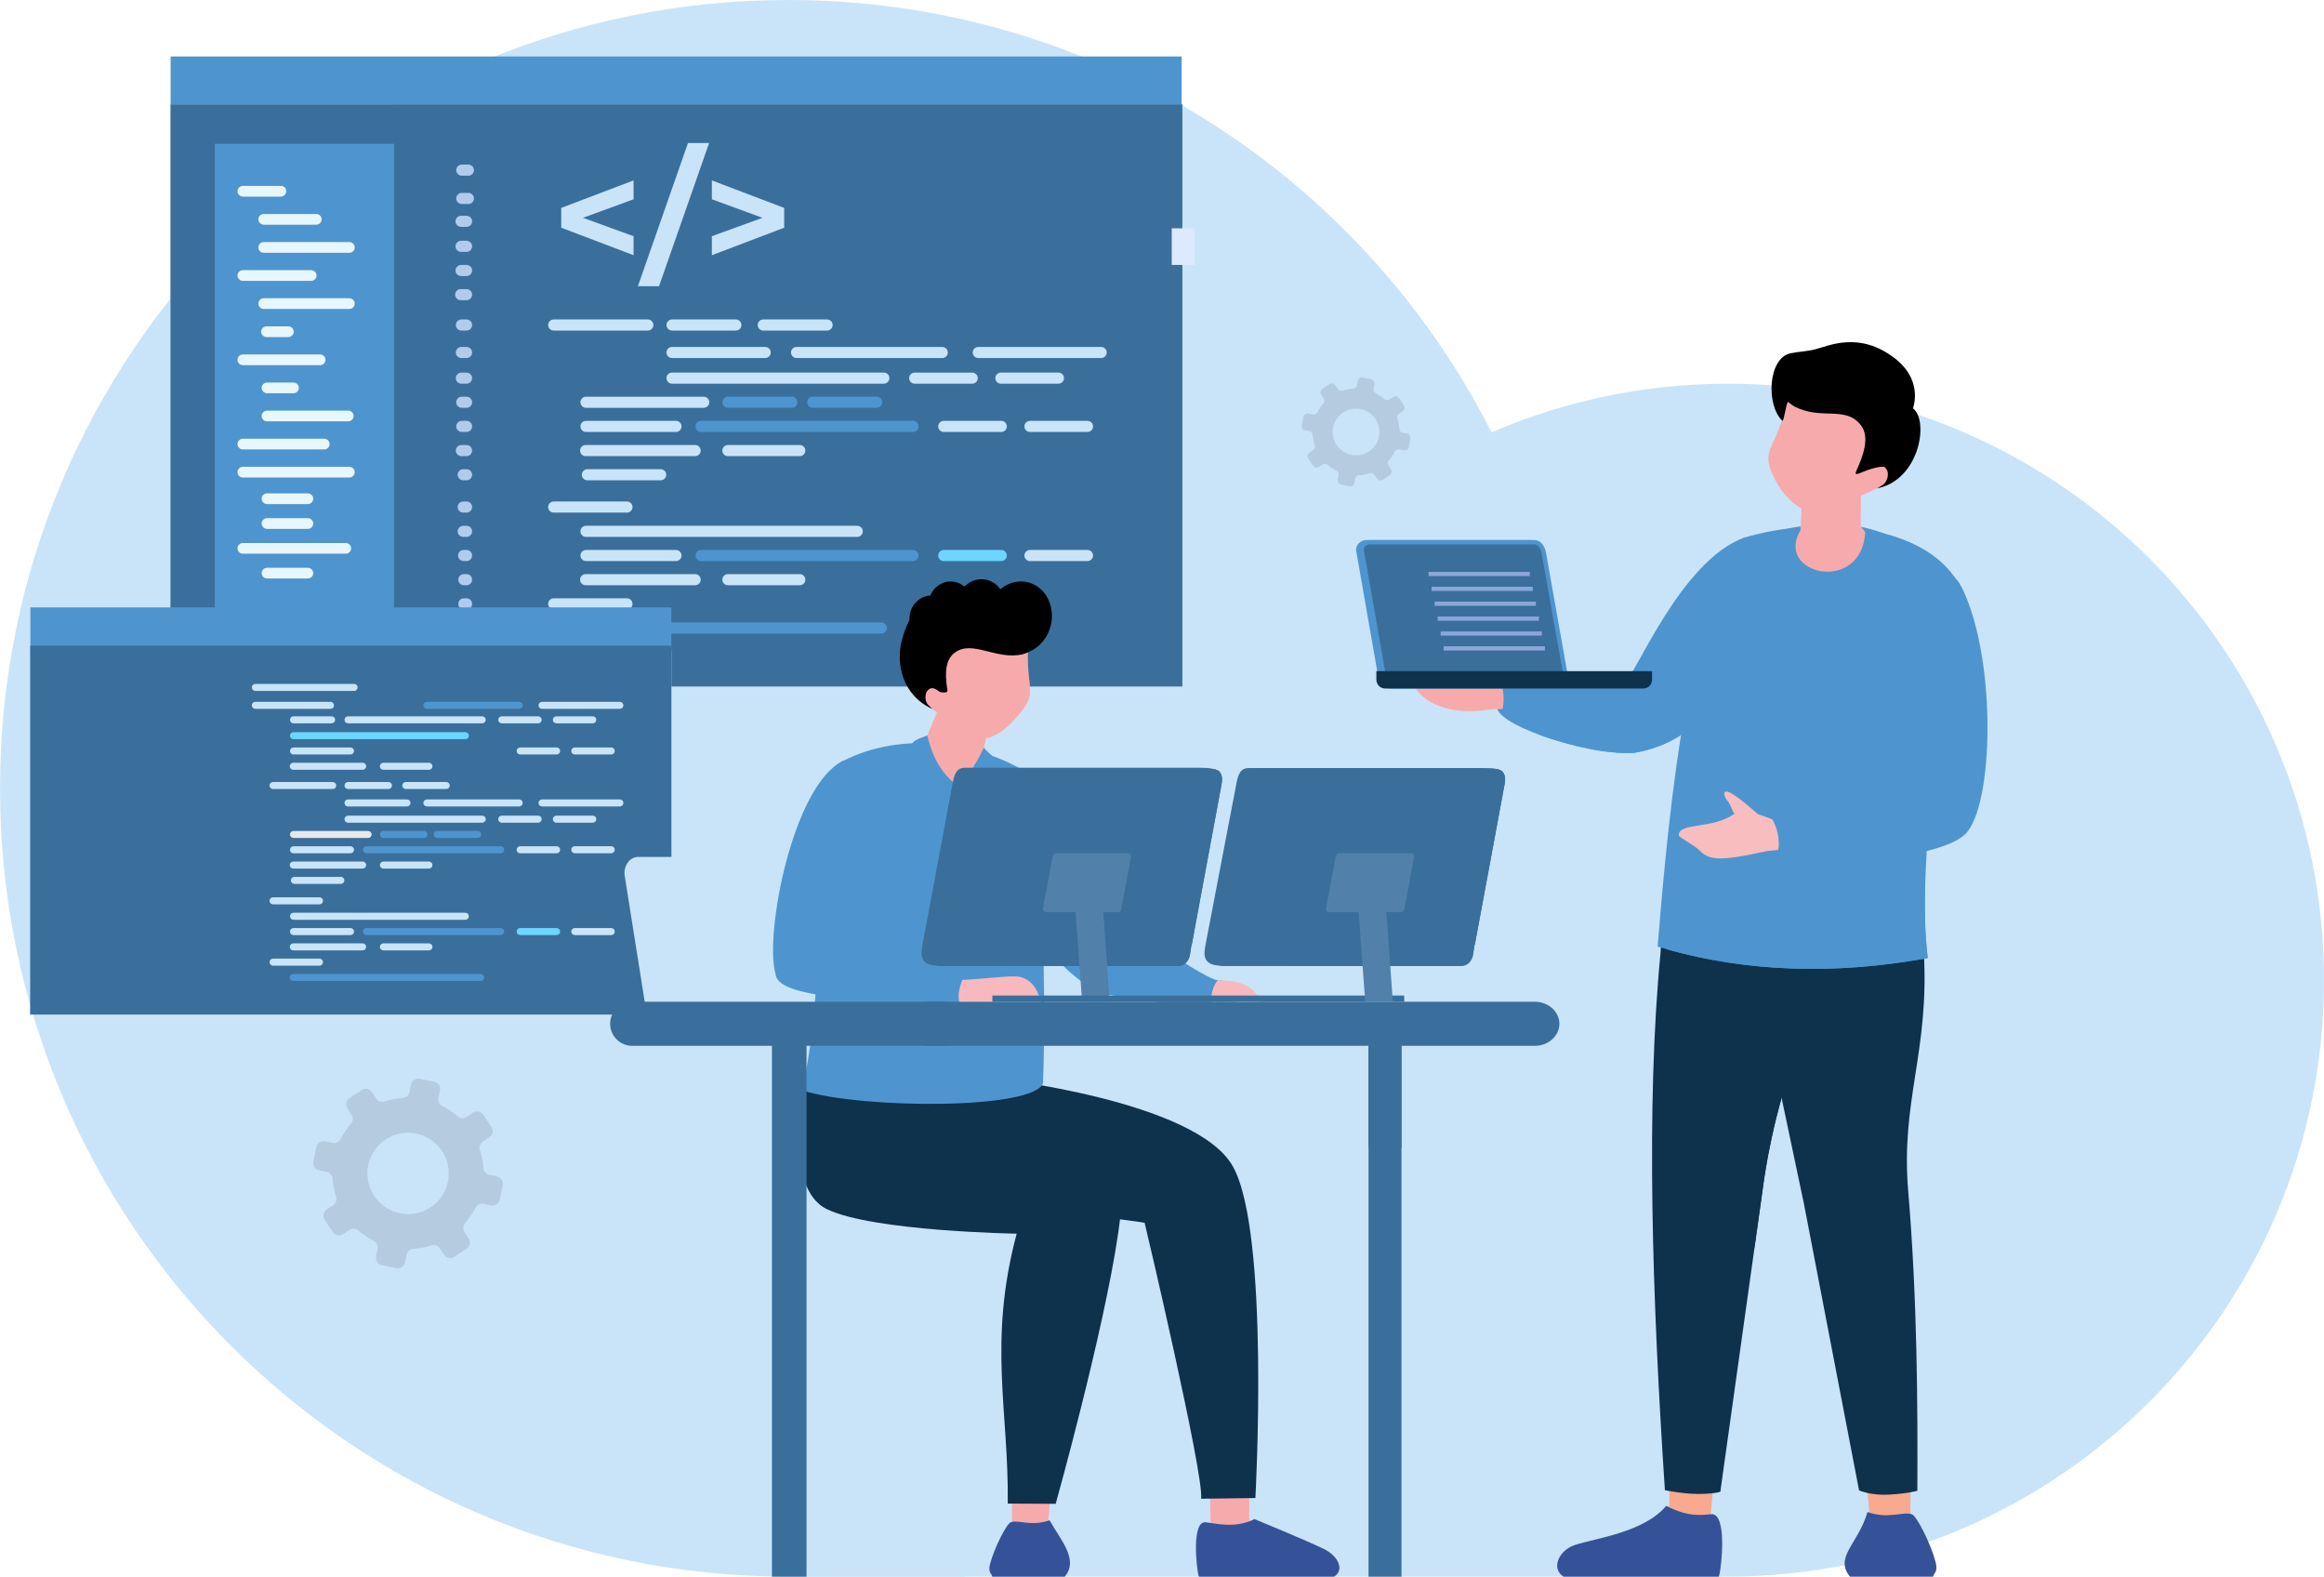 <svg width="460" height="312" viewBox="0 0 460 312" fill="none" xmlns="http://www.w3.org/2000/svg">
<path fill-rule="evenodd" clip-rule="evenodd" d="M341.962 75.937C325.892 75.917 309.988 79.19 295.232 85.554C269.491 34.793 216.816 0 156.006 0C69.847 0 0.005 69.842 0.005 155.994C0.005 242.147 69.852 311.989 156.006 311.989H341.962C407.152 311.989 459.998 259.144 459.998 193.958C459.998 128.771 407.152 75.927 341.962 75.927" fill="#C9E4F9"/>
<path d="M33.913 22.26H233.888C233.908 22.26 233.929 22.265 233.947 22.274C233.966 22.282 233.983 22.295 233.997 22.31C234.01 22.325 234.021 22.343 234.028 22.362C234.035 22.382 234.038 22.402 234.036 22.423V135.873H33.764V22.423C33.763 22.402 33.766 22.382 33.773 22.362C33.78 22.343 33.79 22.325 33.804 22.31C33.818 22.295 33.835 22.282 33.853 22.274C33.872 22.265 33.892 22.26 33.913 22.26Z" fill="#C9E4F9"/>
<path fill-rule="evenodd" clip-rule="evenodd" d="M33.766 20.638H234.01C234.017 20.638 234.023 20.64 234.028 20.645C234.033 20.65 234.036 20.657 234.036 20.664V135.831C234.036 135.838 234.033 135.844 234.028 135.849C234.023 135.854 234.017 135.857 234.01 135.857H33.766C33.759 135.857 33.752 135.854 33.747 135.849C33.742 135.844 33.74 135.838 33.74 135.831V20.664C33.74 20.657 33.742 20.65 33.747 20.645C33.752 20.64 33.759 20.638 33.766 20.638Z" fill="#3A6F9C"/>
<path fill-rule="evenodd" clip-rule="evenodd" d="M115.913 125.372H174.456C174.747 125.371 175.026 125.255 175.231 125.049C175.437 124.844 175.553 124.565 175.554 124.273C175.553 123.982 175.437 123.703 175.231 123.498C175.026 123.292 174.747 123.176 174.456 123.175H115.913C115.622 123.176 115.344 123.292 115.138 123.498C114.933 123.704 114.817 123.982 114.816 124.273C114.817 124.564 114.933 124.843 115.138 125.049C115.344 125.255 115.622 125.371 115.913 125.372Z" fill="#4E95CF"/>
<path fill-rule="evenodd" clip-rule="evenodd" d="M109.594 120.59H124.102C124.393 120.589 124.672 120.473 124.877 120.268C125.083 120.062 125.199 119.783 125.2 119.493C125.199 119.202 125.083 118.923 124.877 118.717C124.672 118.512 124.393 118.396 124.102 118.396H109.594C109.303 118.396 109.024 118.512 108.819 118.718C108.613 118.923 108.497 119.202 108.497 119.493C108.497 119.783 108.613 120.062 108.819 120.267C109.024 120.473 109.303 120.589 109.594 120.59Z" fill="#C9E4F9"/>
<path fill-rule="evenodd" clip-rule="evenodd" d="M115.914 115.809H137.594C137.885 115.809 138.165 115.693 138.371 115.487C138.577 115.281 138.693 115.001 138.693 114.71C138.693 114.419 138.577 114.139 138.371 113.933C138.165 113.727 137.885 113.611 137.594 113.611H115.914C115.622 113.611 115.343 113.727 115.137 113.933C114.931 114.139 114.815 114.419 114.815 114.71C114.815 115.001 114.931 115.281 115.137 115.487C115.343 115.693 115.622 115.809 115.914 115.809Z" fill="#C9E4F9"/>
<path fill-rule="evenodd" clip-rule="evenodd" d="M115.985 111.028H133.801C134.092 111.027 134.371 110.911 134.576 110.705C134.782 110.499 134.898 110.221 134.9 109.93C134.899 109.639 134.783 109.36 134.577 109.154C134.371 108.948 134.092 108.832 133.801 108.831H115.985C115.694 108.832 115.415 108.948 115.209 109.154C115.004 109.36 114.888 109.639 114.887 109.93C114.888 110.221 115.004 110.5 115.209 110.706C115.415 110.911 115.694 111.027 115.985 111.028Z" fill="#C9E4F9"/>
<path fill-rule="evenodd" clip-rule="evenodd" d="M115.984 106.246H169.683C169.974 106.245 170.253 106.129 170.459 105.923C170.665 105.718 170.781 105.439 170.781 105.147C170.781 104.856 170.665 104.577 170.459 104.372C170.253 104.166 169.974 104.05 169.683 104.049H115.984C115.693 104.05 115.414 104.166 115.209 104.372C115.003 104.578 114.888 104.857 114.887 105.147C114.887 105.438 115.003 105.717 115.208 105.923C115.414 106.129 115.693 106.245 115.984 106.246Z" fill="#C9E4F9"/>
<path fill-rule="evenodd" clip-rule="evenodd" d="M144.074 115.809H158.308C158.599 115.809 158.879 115.693 159.085 115.487C159.291 115.281 159.407 115.001 159.407 114.71C159.407 114.419 159.291 114.139 159.085 113.933C158.879 113.727 158.599 113.611 158.308 113.611H144.074C143.782 113.611 143.503 113.727 143.297 113.933C143.091 114.139 142.975 114.419 142.975 114.71C142.975 115.001 143.091 115.281 143.297 115.487C143.503 115.693 143.782 115.809 144.074 115.809Z" fill="#C9E4F9"/>
<path fill-rule="evenodd" clip-rule="evenodd" d="M138.771 111.028H180.709C181 111.027 181.278 110.911 181.484 110.705C181.689 110.499 181.805 110.221 181.806 109.93C181.805 109.639 181.69 109.36 181.484 109.154C181.279 108.948 181 108.832 180.709 108.831H138.771C138.48 108.832 138.201 108.948 137.995 109.154C137.789 109.36 137.673 109.639 137.672 109.93C137.674 110.221 137.79 110.499 137.996 110.705C138.201 110.911 138.48 111.027 138.771 111.028Z" fill="#4E95CF"/>
<path fill-rule="evenodd" clip-rule="evenodd" d="M186.802 111.028H198.193C198.484 111.027 198.763 110.911 198.968 110.705C199.174 110.499 199.29 110.221 199.292 109.93C199.291 109.639 199.175 109.36 198.969 109.154C198.763 108.948 198.484 108.832 198.193 108.831H186.802C186.511 108.832 186.232 108.948 186.026 109.154C185.82 109.36 185.704 109.639 185.703 109.93C185.704 110.221 185.821 110.499 186.026 110.705C186.232 110.911 186.511 111.027 186.802 111.028Z" fill="#6CD6FF"/>
<path fill-rule="evenodd" clip-rule="evenodd" d="M203.866 111.028H215.257C215.548 111.027 215.827 110.911 216.033 110.705C216.239 110.499 216.355 110.221 216.356 109.93C216.355 109.639 216.239 109.36 216.033 109.154C215.828 108.948 215.549 108.832 215.257 108.831H203.866C203.575 108.832 203.296 108.948 203.09 109.154C202.884 109.36 202.768 109.639 202.768 109.93C202.768 110.221 202.884 110.5 203.09 110.706C203.296 110.911 203.575 111.027 203.866 111.028Z" fill="#C9E4F9"/>
<path fill-rule="evenodd" clip-rule="evenodd" d="M109.594 101.438H124.102C124.393 101.437 124.672 101.321 124.878 101.115C125.083 100.909 125.199 100.63 125.2 100.339C125.199 100.048 125.083 99.769 124.878 99.563C124.672 99.357 124.393 99.241 124.102 99.24H109.594C109.303 99.241 109.024 99.357 108.818 99.563C108.613 99.769 108.497 100.048 108.497 100.339C108.497 100.63 108.613 100.909 108.818 101.115C109.024 101.321 109.303 101.437 109.594 101.438Z" fill="#C9E4F9"/>
<path fill-rule="evenodd" clip-rule="evenodd" d="M116.261 95.042H130.769C131.06 95.041 131.339 94.925 131.545 94.72C131.75 94.514 131.866 94.235 131.867 93.944C131.866 93.653 131.75 93.374 131.544 93.168C131.339 92.963 131.06 92.847 130.769 92.847H116.261C115.97 92.847 115.691 92.963 115.486 93.169C115.28 93.374 115.164 93.653 115.164 93.944C115.164 94.235 115.28 94.514 115.485 94.719C115.691 94.925 115.97 95.041 116.261 95.042Z" fill="#C9E4F9"/>
<path fill-rule="evenodd" clip-rule="evenodd" d="M115.913 90.262H137.594C137.885 90.261 138.164 90.145 138.37 89.939C138.576 89.733 138.692 89.454 138.693 89.163C138.692 88.872 138.576 88.593 138.37 88.387C138.164 88.181 137.885 88.065 137.594 88.064H115.913C115.622 88.065 115.344 88.181 115.138 88.387C114.933 88.593 114.817 88.872 114.816 89.163C114.817 89.454 114.933 89.733 115.138 89.939C115.344 90.145 115.622 90.261 115.913 90.262Z" fill="#C9E4F9"/>
<path fill-rule="evenodd" clip-rule="evenodd" d="M115.985 85.479H133.801C134.092 85.478 134.37 85.362 134.576 85.157C134.782 84.951 134.898 84.673 134.9 84.382C134.899 84.091 134.783 83.812 134.577 83.606C134.371 83.4 134.092 83.284 133.801 83.283H115.985C115.694 83.284 115.415 83.4 115.209 83.606C115.004 83.812 114.888 84.091 114.887 84.382C114.888 84.673 115.004 84.952 115.21 85.157C115.415 85.363 115.694 85.478 115.985 85.479Z" fill="#C9E4F9"/>
<path fill-rule="evenodd" clip-rule="evenodd" d="M115.984 80.698H139.294C139.585 80.697 139.864 80.581 140.07 80.376C140.276 80.17 140.392 79.891 140.393 79.6C140.392 79.308 140.276 79.03 140.07 78.824C139.864 78.618 139.585 78.502 139.294 78.501H115.984C115.693 78.502 115.414 78.618 115.209 78.824C115.003 79.03 114.888 79.309 114.887 79.6C114.887 79.891 115.003 80.169 115.208 80.375C115.414 80.581 115.693 80.697 115.984 80.698Z" fill="#C9E4F9"/>
<path fill-rule="evenodd" clip-rule="evenodd" d="M144.074 90.262H158.308C158.599 90.261 158.878 90.145 159.084 89.939C159.29 89.733 159.406 89.454 159.407 89.163C159.406 88.872 159.29 88.593 159.084 88.387C158.878 88.181 158.599 88.065 158.308 88.064H144.074C143.783 88.065 143.504 88.181 143.298 88.387C143.092 88.593 142.976 88.872 142.975 89.163C142.976 89.454 143.092 89.733 143.298 89.939C143.504 90.145 143.783 90.261 144.074 90.262Z" fill="#C9E4F9"/>
<path fill-rule="evenodd" clip-rule="evenodd" d="M138.771 85.479H180.709C181 85.478 181.278 85.362 181.484 85.157C181.689 84.951 181.805 84.672 181.806 84.382C181.805 84.091 181.69 83.812 181.484 83.606C181.279 83.4 181 83.284 180.709 83.283H138.771C138.48 83.284 138.201 83.4 137.995 83.606C137.789 83.812 137.673 84.091 137.672 84.382C137.674 84.673 137.79 84.951 137.996 85.157C138.202 85.362 138.48 85.478 138.771 85.479Z" fill="#4E95CF"/>
<path fill-rule="evenodd" clip-rule="evenodd" d="M186.802 85.479H198.193C198.484 85.478 198.763 85.362 198.968 85.157C199.174 84.951 199.29 84.673 199.292 84.382C199.291 84.091 199.175 83.812 198.969 83.606C198.763 83.4 198.484 83.284 198.193 83.283H186.802C186.511 83.284 186.232 83.4 186.026 83.606C185.82 83.812 185.704 84.091 185.703 84.382C185.704 84.673 185.821 84.951 186.026 85.157C186.232 85.362 186.511 85.478 186.802 85.479Z" fill="#C9E4F9"/>
<path fill-rule="evenodd" clip-rule="evenodd" d="M203.866 85.479H215.257C215.548 85.478 215.827 85.362 216.033 85.157C216.239 84.951 216.355 84.673 216.356 84.382C216.355 84.091 216.239 83.812 216.033 83.606C215.828 83.4 215.549 83.284 215.257 83.283H203.866C203.575 83.284 203.296 83.4 203.09 83.606C202.884 83.812 202.768 84.091 202.768 84.382C202.768 84.673 202.885 84.952 203.09 85.157C203.296 85.363 203.575 85.478 203.866 85.479Z" fill="#C9E4F9"/>
<path fill-rule="evenodd" clip-rule="evenodd" d="M133.013 75.927H174.944C175.236 75.926 175.515 75.81 175.72 75.604C175.926 75.398 176.042 75.12 176.043 74.829C176.043 74.537 175.928 74.257 175.722 74.05C175.516 73.844 175.236 73.727 174.944 73.727H133.013C132.722 73.727 132.443 73.843 132.237 74.049C132.031 74.255 131.915 74.534 131.915 74.825C131.915 75.116 132.031 75.395 132.237 75.601C132.443 75.807 132.722 75.923 133.013 75.924" fill="#C9E4F9"/>
<path fill-rule="evenodd" clip-rule="evenodd" d="M181.044 75.927H192.434C192.725 75.926 193.004 75.81 193.21 75.604C193.416 75.398 193.532 75.119 193.533 74.828C193.532 74.537 193.416 74.258 193.21 74.052C193.004 73.846 192.725 73.73 192.434 73.73H181.044C180.753 73.73 180.474 73.846 180.269 74.052C180.063 74.258 179.947 74.537 179.946 74.828C179.947 75.119 180.063 75.398 180.269 75.604C180.474 75.81 180.753 75.926 181.044 75.927Z" fill="#C9E4F9"/>
<path fill-rule="evenodd" clip-rule="evenodd" d="M198.108 75.927H209.503C209.794 75.926 210.073 75.81 210.279 75.604C210.485 75.398 210.601 75.12 210.602 74.829C210.602 74.537 210.486 74.257 210.28 74.05C210.074 73.844 209.795 73.727 209.503 73.727H198.108C197.817 73.727 197.538 73.843 197.333 74.049C197.127 74.255 197.011 74.534 197.01 74.825C197.011 75.116 197.127 75.395 197.333 75.601C197.538 75.807 197.817 75.923 198.108 75.924" fill="#C9E4F9"/>
<path fill-rule="evenodd" clip-rule="evenodd" d="M133.013 70.856H151.46C151.751 70.855 152.03 70.739 152.235 70.533C152.441 70.327 152.557 70.048 152.558 69.757C152.557 69.466 152.441 69.187 152.235 68.981C152.03 68.775 151.751 68.659 151.46 68.658H133.013C132.722 68.659 132.443 68.775 132.237 68.981C132.031 69.187 131.915 69.466 131.915 69.757C131.915 70.048 132.031 70.327 132.237 70.533C132.443 70.739 132.722 70.855 133.013 70.856Z" fill="#C9E4F9"/>
<path fill-rule="evenodd" clip-rule="evenodd" d="M157.666 70.856H186.505C186.797 70.855 187.076 70.739 187.281 70.533C187.487 70.327 187.603 70.048 187.604 69.757C187.603 69.466 187.487 69.187 187.281 68.981C187.076 68.775 186.797 68.659 186.505 68.658H157.666C157.374 68.659 157.095 68.775 156.89 68.981C156.684 69.187 156.568 69.466 156.567 69.757C156.568 70.048 156.684 70.327 156.89 70.533C157.095 70.739 157.374 70.855 157.666 70.856Z" fill="#C9E4F9"/>
<path fill-rule="evenodd" clip-rule="evenodd" d="M193.63 70.856H217.96C218.251 70.854 218.529 70.738 218.735 70.532C218.941 70.326 219.057 70.048 219.058 69.757C219.058 69.466 218.942 69.187 218.736 68.981C218.53 68.775 218.251 68.659 217.96 68.658H193.63C193.339 68.659 193.06 68.775 192.854 68.981C192.649 69.187 192.533 69.466 192.532 69.757C192.533 70.048 192.649 70.327 192.854 70.533C193.06 70.739 193.339 70.855 193.63 70.856Z" fill="#C9E4F9"/>
<path d="M77.991 28.457H42.508V129.588H77.991V28.457Z" fill="#4E95CF"/>
<path fill-rule="evenodd" clip-rule="evenodd" d="M144.088 80.698H156.725C156.87 80.698 157.014 80.67 157.148 80.615C157.282 80.559 157.403 80.478 157.506 80.376C157.608 80.273 157.69 80.151 157.745 80.017C157.8 79.883 157.829 79.74 157.829 79.595C157.828 79.304 157.712 79.025 157.506 78.819C157.3 78.613 157.021 78.497 156.73 78.496H144.093C143.802 78.497 143.523 78.613 143.317 78.819C143.112 79.025 142.995 79.304 142.995 79.595C142.995 79.886 143.112 80.165 143.317 80.371C143.523 80.576 143.802 80.692 144.093 80.693" fill="#4E95CF"/>
<path fill-rule="evenodd" clip-rule="evenodd" d="M160.888 80.698H173.525C173.816 80.696 174.094 80.579 174.299 80.372C174.504 80.165 174.619 79.886 174.619 79.595C174.618 79.304 174.502 79.025 174.296 78.819C174.09 78.613 173.811 78.497 173.52 78.496H160.883C160.592 78.497 160.313 78.613 160.107 78.819C159.902 79.025 159.786 79.304 159.785 79.595C159.786 79.886 159.902 80.165 160.107 80.371C160.313 80.576 160.592 80.692 160.883 80.693" fill="#4E95CF"/>
<path fill-rule="evenodd" clip-rule="evenodd" d="M109.594 65.413H128.229C128.52 65.412 128.799 65.296 129.005 65.09C129.211 64.885 129.327 64.606 129.328 64.314C129.327 64.023 129.211 63.744 129.005 63.539C128.799 63.333 128.52 63.217 128.229 63.216H109.594C109.303 63.217 109.024 63.333 108.819 63.539C108.613 63.745 108.497 64.024 108.497 64.314C108.497 64.605 108.613 64.884 108.818 65.09C109.024 65.296 109.303 65.412 109.594 65.413Z" fill="#C9E4F9"/>
<path fill-rule="evenodd" clip-rule="evenodd" d="M133.02 65.413H145.657C145.948 65.412 146.227 65.296 146.433 65.09C146.638 64.885 146.755 64.606 146.755 64.314C146.755 64.023 146.638 63.744 146.433 63.539C146.227 63.333 145.948 63.217 145.657 63.216H133.02C132.729 63.217 132.45 63.333 132.244 63.539C132.038 63.744 131.922 64.023 131.921 64.314C131.922 64.606 132.038 64.885 132.244 65.09C132.45 65.296 132.729 65.412 133.02 65.413Z" fill="#C9E4F9"/>
<path fill-rule="evenodd" clip-rule="evenodd" d="M151.075 65.413H163.711C164.002 65.412 164.281 65.296 164.487 65.09C164.693 64.885 164.809 64.606 164.81 64.314C164.809 64.023 164.693 63.744 164.487 63.539C164.281 63.333 164.002 63.217 163.711 63.216H151.075C150.784 63.217 150.505 63.333 150.299 63.539C150.093 63.744 149.977 64.023 149.976 64.314C149.977 64.606 150.093 64.885 150.299 65.09C150.505 65.296 150.784 65.412 151.075 65.413Z" fill="#C9E4F9"/>
<path fill-rule="evenodd" clip-rule="evenodd" d="M52.85 99.747H60.938C61.219 99.745 61.488 99.633 61.687 99.434C61.885 99.236 61.997 98.966 61.998 98.686C61.997 98.405 61.885 98.136 61.686 97.938C61.488 97.739 61.219 97.627 60.938 97.626H52.85C52.569 97.627 52.3 97.739 52.101 97.937C51.902 98.136 51.79 98.405 51.789 98.686C51.789 98.967 51.901 99.236 52.1 99.435C52.299 99.634 52.569 99.746 52.85 99.747Z" fill="#E8F6FD"/>
<path fill-rule="evenodd" clip-rule="evenodd" d="M48.069 94.495H69.151C69.432 94.494 69.701 94.383 69.9 94.184C70.099 93.985 70.211 93.716 70.212 93.435C70.211 93.154 70.099 92.885 69.9 92.686C69.701 92.487 69.432 92.375 69.151 92.374H48.069C47.787 92.375 47.518 92.487 47.319 92.686C47.12 92.885 47.008 93.154 47.007 93.435C47.008 93.716 47.12 93.985 47.319 94.184C47.518 94.383 47.788 94.494 48.069 94.495Z" fill="#E8F6FD"/>
<path fill-rule="evenodd" clip-rule="evenodd" d="M48.069 88.936H64.18C64.462 88.935 64.731 88.823 64.929 88.624C65.128 88.425 65.24 88.156 65.24 87.875C65.24 87.594 65.128 87.325 64.929 87.126C64.731 86.928 64.461 86.816 64.18 86.815H48.069C47.788 86.816 47.518 86.928 47.319 87.126C47.12 87.325 47.008 87.594 47.007 87.875C47.008 88.156 47.12 88.425 47.319 88.624C47.518 88.823 47.787 88.935 48.069 88.936Z" fill="#E8F6FD"/>
<path fill-rule="evenodd" clip-rule="evenodd" d="M52.85 83.376H68.931C69.212 83.376 69.481 83.264 69.68 83.066C69.878 82.867 69.99 82.598 69.99 82.317C69.99 82.036 69.878 81.767 69.68 81.568C69.481 81.369 69.212 81.257 68.931 81.256H52.85C52.569 81.257 52.299 81.369 52.1 81.568C51.901 81.766 51.789 82.036 51.789 82.317C51.789 82.598 51.902 82.867 52.1 83.066C52.299 83.264 52.569 83.376 52.85 83.376Z" fill="#E8F6FD"/>
<path fill-rule="evenodd" clip-rule="evenodd" d="M52.85 77.818H58.097C58.378 77.817 58.647 77.704 58.846 77.506C59.044 77.307 59.156 77.038 59.157 76.757C59.156 76.476 59.044 76.207 58.845 76.008C58.647 75.81 58.378 75.698 58.097 75.697H52.85C52.569 75.698 52.299 75.809 52.1 76.008C51.902 76.207 51.789 76.476 51.789 76.757C51.789 77.038 51.901 77.307 52.1 77.506C52.299 77.705 52.569 77.817 52.85 77.818Z" fill="#E8F6FD"/>
<path fill-rule="evenodd" clip-rule="evenodd" d="M48.069 72.259H63.367C63.648 72.259 63.917 72.147 64.116 71.949C64.315 71.75 64.427 71.481 64.428 71.2C64.427 70.919 64.315 70.649 64.117 70.45C63.918 70.252 63.648 70.139 63.367 70.139H48.069C47.787 70.139 47.518 70.252 47.319 70.45C47.12 70.649 47.008 70.919 47.007 71.2C47.008 71.481 47.12 71.75 47.319 71.949C47.518 72.147 47.788 72.259 48.069 72.259Z" fill="#E8F6FD"/>
<path fill-rule="evenodd" clip-rule="evenodd" d="M52.754 66.7H57.075C57.356 66.699 57.625 66.587 57.824 66.388C58.022 66.189 58.134 65.92 58.135 65.639C58.134 65.358 58.022 65.089 57.823 64.89C57.625 64.692 57.356 64.58 57.075 64.579H52.754C52.473 64.58 52.203 64.692 52.005 64.89C51.806 65.089 51.694 65.358 51.692 65.639C51.693 65.92 51.805 66.189 52.004 66.388C52.203 66.587 52.472 66.699 52.754 66.7Z" fill="#E8F6FD"/>
<path fill-rule="evenodd" clip-rule="evenodd" d="M52.198 61.141H69.151C69.432 61.14 69.701 61.028 69.9 60.829C70.099 60.63 70.211 60.361 70.212 60.08C70.211 59.798 70.099 59.529 69.9 59.33C69.701 59.132 69.432 59.019 69.151 59.019H52.198C51.917 59.019 51.648 59.132 51.449 59.33C51.25 59.529 51.139 59.799 51.138 60.08C51.139 60.361 51.25 60.63 51.449 60.829C51.648 61.028 51.917 61.14 52.198 61.141Z" fill="#E8F6FD"/>
<path fill-rule="evenodd" clip-rule="evenodd" d="M48.069 55.581H61.598C61.879 55.58 62.148 55.468 62.346 55.269C62.545 55.071 62.657 54.802 62.658 54.521C62.657 54.241 62.545 53.972 62.346 53.774C62.148 53.575 61.879 53.463 61.598 53.462H48.069C47.788 53.463 47.518 53.575 47.32 53.773C47.121 53.972 47.009 54.24 47.007 54.521C47.009 54.802 47.121 55.071 47.32 55.27C47.518 55.468 47.788 55.58 48.069 55.581Z" fill="#E8F6FD"/>
<path fill-rule="evenodd" clip-rule="evenodd" d="M52.198 50.023H69.151C69.432 50.022 69.701 49.91 69.9 49.711C70.099 49.512 70.211 49.243 70.212 48.962C70.211 48.68 70.099 48.411 69.9 48.212C69.701 48.013 69.432 47.901 69.151 47.9H52.198C51.917 47.901 51.648 48.013 51.449 48.212C51.25 48.411 51.139 48.681 51.138 48.962C51.139 49.243 51.25 49.512 51.449 49.711C51.648 49.91 51.917 50.022 52.198 50.023Z" fill="#E8F6FD"/>
<path fill-rule="evenodd" clip-rule="evenodd" d="M52.198 44.462H62.603C62.884 44.462 63.153 44.35 63.352 44.151C63.55 43.953 63.663 43.684 63.664 43.403C63.663 43.122 63.551 42.852 63.352 42.654C63.153 42.455 62.884 42.343 62.603 42.342H52.198C51.917 42.343 51.648 42.455 51.449 42.654C51.25 42.852 51.139 43.122 51.138 43.403C51.139 43.684 51.251 43.953 51.45 44.151C51.648 44.35 51.917 44.462 52.198 44.462Z" fill="#E8F6FD"/>
<path fill-rule="evenodd" clip-rule="evenodd" d="M48.069 38.904H55.603C55.884 38.903 56.153 38.791 56.352 38.592C56.55 38.393 56.662 38.124 56.663 37.843C56.662 37.562 56.55 37.293 56.352 37.094C56.153 36.895 55.884 36.784 55.603 36.783H48.069C47.788 36.784 47.518 36.895 47.319 37.094C47.12 37.292 47.008 37.562 47.007 37.843C47.008 38.124 47.12 38.393 47.319 38.592C47.518 38.791 47.787 38.903 48.069 38.904Z" fill="#E8F6FD"/>
<path fill-rule="evenodd" clip-rule="evenodd" d="M52.85 104.658H60.938C61.219 104.657 61.488 104.545 61.687 104.347C61.885 104.148 61.997 103.879 61.998 103.598C61.997 103.317 61.885 103.048 61.687 102.849C61.488 102.651 61.219 102.538 60.938 102.537H52.85C52.569 102.538 52.299 102.65 52.1 102.849C51.901 103.048 51.789 103.317 51.789 103.598C51.789 103.879 51.902 104.149 52.1 104.347C52.299 104.546 52.569 104.657 52.85 104.658Z" fill="#E8F6FD"/>
<path fill-rule="evenodd" clip-rule="evenodd" d="M48.069 109.571H68.445C68.726 109.57 68.995 109.457 69.193 109.259C69.392 109.06 69.504 108.791 69.504 108.51C69.504 108.229 69.392 107.96 69.193 107.761C68.995 107.563 68.726 107.451 68.445 107.45H48.069C47.788 107.451 47.518 107.562 47.319 107.761C47.12 107.959 47.008 108.229 47.007 108.51C47.008 108.791 47.12 109.06 47.319 109.259C47.518 109.458 47.787 109.57 48.069 109.571Z" fill="#E8F6FD"/>
<path fill-rule="evenodd" clip-rule="evenodd" d="M52.85 114.477H60.938C61.219 114.476 61.488 114.364 61.687 114.166C61.885 113.967 61.997 113.698 61.998 113.418C61.997 113.137 61.885 112.868 61.687 112.669C61.488 112.47 61.219 112.358 60.938 112.356H52.85C52.569 112.357 52.299 112.469 52.1 112.668C51.901 112.867 51.789 113.136 51.789 113.418C51.789 113.699 51.902 113.968 52.1 114.166C52.299 114.365 52.569 114.477 52.85 114.477Z" fill="#E8F6FD"/>
<path fill-rule="evenodd" clip-rule="evenodd" d="M91.398 34.769H92.712C93.003 34.769 93.282 34.653 93.488 34.447C93.694 34.242 93.81 33.963 93.811 33.672C93.81 33.381 93.694 33.102 93.488 32.896C93.282 32.69 93.003 32.574 92.712 32.573H91.398C91.107 32.574 90.829 32.69 90.623 32.896C90.417 33.102 90.302 33.381 90.301 33.672C90.302 33.963 90.418 34.241 90.624 34.447C90.829 34.652 91.108 34.768 91.398 34.769Z" fill="#B1CBEF"/>
<path fill-rule="evenodd" clip-rule="evenodd" d="M91.398 40.371H92.712C93.003 40.37 93.282 40.254 93.488 40.048C93.694 39.843 93.81 39.564 93.811 39.273C93.81 38.981 93.694 38.702 93.488 38.497C93.282 38.291 93.003 38.175 92.712 38.174H91.398C91.108 38.175 90.829 38.291 90.623 38.497C90.418 38.703 90.302 38.982 90.301 39.273C90.302 39.563 90.417 39.842 90.623 40.048C90.829 40.254 91.107 40.37 91.398 40.371Z" fill="#B1CBEF"/>
<path fill-rule="evenodd" clip-rule="evenodd" d="M91.187 59.405H92.35C92.642 59.404 92.921 59.288 93.126 59.083C93.332 58.877 93.448 58.598 93.449 58.307C93.448 58.016 93.332 57.737 93.126 57.531C92.921 57.325 92.642 57.209 92.35 57.208H91.187C90.895 57.209 90.617 57.325 90.411 57.531C90.205 57.737 90.089 58.016 90.088 58.307C90.089 58.598 90.205 58.877 90.411 59.083C90.617 59.288 90.895 59.404 91.187 59.405Z" fill="#B1CBEF"/>
<path fill-rule="evenodd" clip-rule="evenodd" d="M91.256 54.624H92.35C92.641 54.623 92.92 54.507 93.126 54.301C93.332 54.095 93.448 53.816 93.449 53.525C93.448 53.234 93.332 52.955 93.126 52.749C92.92 52.544 92.641 52.428 92.35 52.427H91.256C90.965 52.428 90.686 52.544 90.481 52.749C90.275 52.955 90.159 53.234 90.158 53.525C90.159 53.816 90.275 54.096 90.481 54.301C90.686 54.507 90.965 54.623 91.256 54.624Z" fill="#B1CBEF"/>
<path fill-rule="evenodd" clip-rule="evenodd" d="M91.256 49.842H92.35C92.641 49.841 92.92 49.725 93.126 49.519C93.332 49.313 93.448 49.034 93.449 48.743C93.448 48.452 93.332 48.173 93.126 47.968C92.92 47.762 92.641 47.646 92.35 47.645H91.256C90.965 47.645 90.686 47.761 90.481 47.967C90.275 48.173 90.159 48.452 90.158 48.743C90.159 49.034 90.275 49.313 90.481 49.519C90.686 49.725 90.965 49.841 91.256 49.842Z" fill="#B1CBEF"/>
<path fill-rule="evenodd" clip-rule="evenodd" d="M91.256 44.895H92.35C92.641 44.894 92.92 44.778 93.126 44.572C93.332 44.366 93.448 44.087 93.449 43.796C93.448 43.505 93.332 43.226 93.126 43.02C92.92 42.815 92.641 42.699 92.35 42.697H91.256C90.965 42.698 90.686 42.814 90.481 43.02C90.275 43.226 90.159 43.505 90.158 43.796C90.159 44.087 90.275 44.366 90.481 44.572C90.686 44.778 90.965 44.894 91.256 44.895Z" fill="#B1CBEF"/>
<path fill-rule="evenodd" clip-rule="evenodd" d="M91.32 75.927H92.347C92.638 75.926 92.917 75.81 93.123 75.604C93.329 75.398 93.445 75.119 93.446 74.828C93.445 74.537 93.329 74.258 93.123 74.053C92.917 73.847 92.638 73.731 92.347 73.73H91.32C91.029 73.731 90.751 73.847 90.545 74.053C90.339 74.258 90.223 74.537 90.222 74.828C90.222 75.119 90.339 75.398 90.544 75.604C90.75 75.81 91.029 75.926 91.32 75.927Z" fill="#B1CBEF"/>
<path fill-rule="evenodd" clip-rule="evenodd" d="M91.32 70.856H92.347C92.638 70.854 92.917 70.738 93.123 70.532C93.329 70.326 93.445 70.048 93.446 69.757C93.445 69.466 93.329 69.187 93.123 68.981C92.917 68.775 92.638 68.659 92.347 68.658H91.32C91.029 68.659 90.75 68.775 90.544 68.981C90.339 69.187 90.222 69.466 90.222 69.757C90.223 70.048 90.339 70.326 90.545 70.532C90.751 70.738 91.029 70.854 91.32 70.856Z" fill="#B1CBEF"/>
<path fill-rule="evenodd" clip-rule="evenodd" d="M91.33 65.413H92.351C92.642 65.412 92.921 65.296 93.126 65.09C93.332 64.885 93.448 64.606 93.449 64.314C93.448 64.023 93.332 63.745 93.126 63.539C92.92 63.333 92.642 63.217 92.351 63.216H91.33C91.039 63.217 90.76 63.333 90.555 63.539C90.349 63.745 90.233 64.023 90.231 64.314C90.232 64.606 90.348 64.885 90.554 65.09C90.76 65.296 91.039 65.412 91.33 65.413Z" fill="#B1CBEF"/>
<path fill-rule="evenodd" clip-rule="evenodd" d="M91.685 95.042H92.35C92.641 95.041 92.92 94.925 93.126 94.72C93.332 94.514 93.448 94.235 93.449 93.944C93.448 93.653 93.331 93.374 93.126 93.169C92.92 92.963 92.641 92.847 92.35 92.847H91.685C91.395 92.847 91.117 92.962 90.911 93.167C90.705 93.371 90.589 93.649 90.586 93.939C90.587 94.23 90.703 94.509 90.909 94.715C91.115 94.921 91.394 95.037 91.685 95.037" fill="#B1CBEF"/>
<path fill-rule="evenodd" clip-rule="evenodd" d="M91.32 90.262H92.347C92.638 90.261 92.917 90.145 93.123 89.939C93.329 89.733 93.445 89.454 93.446 89.163C93.445 88.872 93.329 88.593 93.123 88.387C92.917 88.181 92.638 88.065 92.347 88.064H91.32C91.029 88.065 90.75 88.181 90.544 88.387C90.339 88.593 90.222 88.872 90.222 89.163C90.222 89.454 90.339 89.733 90.544 89.939C90.75 90.145 91.029 90.261 91.32 90.262Z" fill="#B1CBEF"/>
<path fill-rule="evenodd" clip-rule="evenodd" d="M91.397 85.479H92.35C92.641 85.478 92.92 85.362 93.126 85.157C93.331 84.951 93.448 84.673 93.449 84.382C93.448 84.091 93.332 83.812 93.126 83.606C92.92 83.4 92.641 83.284 92.35 83.283H91.397C91.105 83.284 90.826 83.4 90.621 83.606C90.415 83.812 90.299 84.091 90.298 84.382C90.299 84.673 90.415 84.952 90.621 85.157C90.827 85.363 91.106 85.478 91.397 85.479Z" fill="#B1CBEF"/>
<path fill-rule="evenodd" clip-rule="evenodd" d="M91.397 80.698H92.35C92.641 80.697 92.92 80.581 93.126 80.376C93.332 80.17 93.448 79.891 93.449 79.6C93.448 79.309 93.331 79.03 93.126 78.824C92.92 78.618 92.641 78.502 92.35 78.501H91.397C91.105 78.502 90.826 78.618 90.621 78.824C90.415 79.03 90.299 79.308 90.298 79.6C90.299 79.891 90.415 80.17 90.621 80.376C90.826 80.581 91.105 80.697 91.397 80.698Z" fill="#B1CBEF"/>
<path fill-rule="evenodd" clip-rule="evenodd" d="M91.809 120.59H92.349C92.64 120.589 92.918 120.473 93.124 120.267C93.33 120.062 93.446 119.783 93.447 119.493C93.446 119.202 93.33 118.923 93.124 118.718C92.918 118.512 92.64 118.396 92.349 118.396H91.809C91.518 118.396 91.239 118.512 91.033 118.717C90.827 118.923 90.711 119.202 90.71 119.493C90.711 119.783 90.827 120.062 91.033 120.268C91.239 120.473 91.518 120.589 91.809 120.59Z" fill="#B1CBEF"/>
<path fill-rule="evenodd" clip-rule="evenodd" d="M91.809 115.809H92.349C92.64 115.809 92.92 115.693 93.126 115.487C93.332 115.281 93.447 115.001 93.447 114.71C93.447 114.419 93.332 114.139 93.126 113.933C92.92 113.727 92.64 113.611 92.349 113.611H91.809C91.518 113.611 91.238 113.727 91.032 113.933C90.826 114.139 90.71 114.419 90.71 114.71C90.71 115.001 90.826 115.281 91.032 115.487C91.238 115.693 91.518 115.809 91.809 115.809Z" fill="#B1CBEF"/>
<path fill-rule="evenodd" clip-rule="evenodd" d="M91.765 111.028H92.35C92.641 111.027 92.92 110.911 93.126 110.705C93.332 110.499 93.448 110.221 93.449 109.93C93.448 109.639 93.332 109.36 93.126 109.154C92.92 108.948 92.641 108.832 92.35 108.831H91.765C91.474 108.832 91.196 108.949 90.99 109.154C90.785 109.36 90.669 109.639 90.668 109.93C90.669 110.221 90.785 110.499 90.991 110.705C91.197 110.911 91.476 111.027 91.767 111.028" fill="#B1CBEF"/>
<path fill-rule="evenodd" clip-rule="evenodd" d="M91.685 106.246H92.35C92.641 106.245 92.92 106.129 93.126 105.923C93.332 105.718 93.448 105.439 93.449 105.147C93.448 104.856 93.331 104.578 93.126 104.372C92.92 104.166 92.641 104.05 92.35 104.049H91.685C91.394 104.05 91.115 104.166 90.909 104.372C90.703 104.577 90.587 104.856 90.586 105.147C90.587 105.439 90.703 105.718 90.909 105.923C91.115 106.129 91.394 106.245 91.685 106.246Z" fill="#B1CBEF"/>
<path fill-rule="evenodd" clip-rule="evenodd" d="M91.685 101.438H92.35C92.641 101.437 92.92 101.321 93.126 101.115C93.332 100.909 93.448 100.63 93.449 100.339C93.448 100.048 93.332 99.769 93.126 99.563C92.92 99.357 92.641 99.241 92.35 99.24H91.685C91.394 99.241 91.115 99.357 90.909 99.563C90.703 99.769 90.587 100.048 90.586 100.339C90.587 100.63 90.703 100.909 90.909 101.115C91.115 101.321 91.394 101.437 91.685 101.438Z" fill="#B1CBEF"/>
<path d="M132.883 120.193H6.017V200.742H132.883V120.193Z" fill="#4E95CF"/>
<path d="M6.097 128.799H132.789C132.801 128.799 132.814 128.802 132.826 128.807C132.837 128.812 132.848 128.819 132.857 128.829C132.865 128.838 132.872 128.849 132.877 128.861C132.881 128.873 132.883 128.885 132.883 128.898V200.771H6.002V128.898C6.002 128.885 6.004 128.873 6.008 128.861C6.013 128.849 6.02 128.838 6.028 128.829C6.037 128.819 6.048 128.812 6.059 128.807C6.071 128.802 6.084 128.799 6.097 128.799Z" fill="#C9E4F9"/>
<path fill-rule="evenodd" clip-rule="evenodd" d="M6.014 127.771H132.855C132.863 127.771 132.869 127.774 132.875 127.779C132.88 127.784 132.883 127.79 132.883 127.798V200.743C132.883 200.75 132.88 200.757 132.875 200.762C132.87 200.768 132.863 200.771 132.855 200.771H6.014C6.006 200.771 6 200.768 5.994 200.762C5.989 200.757 5.986 200.75 5.986 200.743V127.798C5.986 127.79 5.989 127.784 5.995 127.779C6 127.774 6.006 127.771 6.014 127.771Z" fill="#3A6F9C"/>
<path fill-rule="evenodd" clip-rule="evenodd" d="M58.047 194.125H95.138C95.322 194.125 95.499 194.051 95.629 193.921C95.76 193.79 95.833 193.614 95.834 193.429C95.833 193.245 95.76 193.069 95.629 192.938C95.499 192.808 95.322 192.734 95.138 192.733H58.047C57.862 192.734 57.686 192.808 57.556 192.938C57.426 193.069 57.352 193.245 57.352 193.429C57.353 193.613 57.426 193.79 57.556 193.92C57.686 194.05 57.862 194.124 58.047 194.125Z" fill="#4E95CF"/>
<path fill-rule="evenodd" clip-rule="evenodd" d="M54.043 191.089H63.24C63.424 191.089 63.601 191.015 63.731 190.885C63.862 190.755 63.935 190.578 63.936 190.393C63.935 190.209 63.862 190.032 63.731 189.902C63.601 189.771 63.424 189.698 63.24 189.697H54.043C53.858 189.698 53.681 189.771 53.551 189.902C53.421 190.032 53.347 190.209 53.347 190.393C53.347 190.578 53.421 190.755 53.551 190.885C53.681 191.015 53.858 191.089 54.043 191.089Z" fill="#C9E4F9"/>
<path fill-rule="evenodd" clip-rule="evenodd" d="M58.047 188.067H71.782C71.966 188.066 72.143 187.992 72.273 187.862C72.403 187.732 72.477 187.555 72.478 187.371C72.477 187.186 72.403 187.01 72.273 186.88C72.143 186.749 71.966 186.676 71.782 186.675H58.047C57.862 186.676 57.686 186.749 57.556 186.88C57.426 187.01 57.352 187.187 57.352 187.371C57.352 187.555 57.426 187.732 57.556 187.862C57.686 187.992 57.862 188.066 58.047 188.067Z" fill="#C9E4F9"/>
<path fill-rule="evenodd" clip-rule="evenodd" d="M58.092 185.037H69.379C69.563 185.036 69.74 184.963 69.871 184.832C70.001 184.702 70.075 184.525 70.075 184.341C70.075 184.156 70.001 183.979 69.871 183.849C69.74 183.718 69.563 183.645 69.379 183.645H58.092C57.908 183.645 57.731 183.718 57.6 183.849C57.47 183.979 57.396 184.156 57.396 184.341C57.396 184.525 57.47 184.702 57.6 184.832C57.731 184.963 57.908 185.036 58.092 185.037Z" fill="#C9E4F9"/>
<path fill-rule="evenodd" clip-rule="evenodd" d="M58.092 182.008H92.112C92.297 182.008 92.474 181.934 92.604 181.804C92.734 181.673 92.808 181.497 92.808 181.312C92.808 181.128 92.734 180.951 92.604 180.821C92.474 180.69 92.297 180.617 92.112 180.616H58.092C57.908 180.617 57.731 180.69 57.6 180.821C57.47 180.951 57.396 181.128 57.396 181.312C57.396 181.497 57.47 181.673 57.6 181.804C57.731 181.934 57.908 182.008 58.092 182.008Z" fill="#C9E4F9"/>
<path fill-rule="evenodd" clip-rule="evenodd" d="M75.886 188.067H84.906C85.09 188.066 85.267 187.992 85.397 187.862C85.528 187.732 85.601 187.555 85.602 187.371C85.601 187.186 85.528 187.01 85.397 186.88C85.267 186.749 85.09 186.676 84.906 186.675H75.886C75.702 186.676 75.526 186.749 75.395 186.88C75.265 187.01 75.191 187.186 75.19 187.371C75.191 187.555 75.265 187.732 75.395 187.862C75.526 187.992 75.702 188.066 75.886 188.067Z" fill="#C9E4F9"/>
<path fill-rule="evenodd" clip-rule="evenodd" d="M72.528 185.037H99.099C99.283 185.036 99.46 184.962 99.59 184.832C99.72 184.701 99.794 184.525 99.795 184.341C99.794 184.156 99.72 183.98 99.59 183.849C99.46 183.719 99.283 183.645 99.099 183.645H72.528C72.344 183.645 72.167 183.718 72.036 183.849C71.906 183.979 71.832 184.156 71.832 184.341C71.832 184.525 71.906 184.702 72.036 184.832C72.167 184.963 72.344 185.036 72.528 185.037Z" fill="#4E95CF"/>
<path fill-rule="evenodd" clip-rule="evenodd" d="M102.957 185.037H110.174C110.358 185.036 110.535 184.963 110.665 184.832C110.796 184.702 110.869 184.525 110.87 184.341C110.869 184.156 110.796 183.979 110.665 183.849C110.535 183.718 110.358 183.645 110.174 183.645H102.957C102.773 183.645 102.596 183.718 102.466 183.849C102.335 183.979 102.262 184.156 102.261 184.341C102.262 184.525 102.335 184.702 102.466 184.832C102.596 184.963 102.773 185.036 102.957 185.037Z" fill="#6CD6FF"/>
<path fill-rule="evenodd" clip-rule="evenodd" d="M113.768 185.037H120.988C121.173 185.036 121.349 184.963 121.48 184.832C121.61 184.702 121.684 184.525 121.684 184.341C121.684 184.156 121.61 183.979 121.48 183.849C121.349 183.718 121.173 183.645 120.988 183.645H113.768C113.584 183.645 113.407 183.718 113.277 183.849C113.146 183.979 113.073 184.156 113.072 184.341C113.073 184.525 113.146 184.702 113.277 184.832C113.407 184.963 113.584 185.036 113.768 185.037Z" fill="#C9E4F9"/>
<path fill-rule="evenodd" clip-rule="evenodd" d="M54.043 178.958H63.24C63.424 178.958 63.601 178.885 63.731 178.754C63.862 178.624 63.935 178.447 63.936 178.262C63.935 178.078 63.862 177.901 63.731 177.771C63.601 177.64 63.424 177.567 63.24 177.566H54.043C53.858 177.567 53.681 177.64 53.551 177.771C53.421 177.901 53.347 178.078 53.347 178.262C53.347 178.447 53.421 178.624 53.551 178.754C53.681 178.885 53.858 178.958 54.043 178.958Z" fill="#C9E4F9"/>
<path fill-rule="evenodd" clip-rule="evenodd" d="M58.047 152.332H71.782C71.966 152.331 72.143 152.257 72.273 152.127C72.403 151.996 72.477 151.82 72.478 151.635C72.477 151.451 72.403 151.275 72.273 151.144C72.143 151.014 71.966 150.94 71.782 150.939H58.047C57.862 150.94 57.686 151.014 57.556 151.144C57.426 151.275 57.352 151.451 57.352 151.635C57.352 151.82 57.426 151.996 57.556 152.127C57.686 152.257 57.862 152.331 58.047 152.332Z" fill="#C9E4F9"/>
<path fill-rule="evenodd" clip-rule="evenodd" d="M58.092 149.303H69.379C69.563 149.303 69.74 149.229 69.871 149.099C70.001 148.968 70.075 148.792 70.075 148.607C70.075 148.423 70.001 148.246 69.871 148.115C69.74 147.985 69.563 147.912 69.379 147.911H58.092C57.908 147.912 57.731 147.985 57.6 148.115C57.47 148.246 57.396 148.423 57.396 148.607C57.396 148.792 57.47 148.968 57.6 149.099C57.731 149.229 57.908 149.303 58.092 149.303Z" fill="#C9E4F9"/>
<path fill-rule="evenodd" clip-rule="evenodd" d="M58.092 146.273H92.112C92.297 146.273 92.474 146.199 92.604 146.069C92.734 145.938 92.808 145.762 92.808 145.577C92.808 145.393 92.734 145.217 92.603 145.087C92.473 144.956 92.297 144.883 92.112 144.883H58.092C57.908 144.883 57.731 144.956 57.601 145.087C57.471 145.217 57.397 145.393 57.396 145.577C57.396 145.762 57.47 145.938 57.6 146.069C57.731 146.199 57.908 146.273 58.092 146.273Z" fill="#6CD6FF"/>
<path fill-rule="evenodd" clip-rule="evenodd" d="M75.886 152.332H84.906C85.09 152.331 85.267 152.257 85.397 152.127C85.528 151.996 85.601 151.82 85.602 151.635C85.601 151.451 85.528 151.275 85.397 151.144C85.267 151.014 85.09 150.94 84.906 150.939H75.886C75.702 150.94 75.526 151.014 75.395 151.144C75.265 151.275 75.191 151.451 75.19 151.635C75.191 151.82 75.265 151.996 75.395 152.127C75.526 152.257 75.702 152.331 75.886 152.332Z" fill="#C9E4F9"/>
<path fill-rule="evenodd" clip-rule="evenodd" d="M72.528 149.303H99.099C99.283 149.302 99.46 149.229 99.59 149.098C99.72 148.968 99.794 148.791 99.795 148.607C99.794 148.423 99.72 148.246 99.59 148.116C99.46 147.986 99.283 147.912 99.099 147.911H72.528C72.344 147.912 72.167 147.985 72.036 148.115C71.906 148.246 71.832 148.423 71.832 148.607C71.832 148.792 71.906 148.968 72.036 149.099C72.167 149.229 72.344 149.303 72.528 149.303Z" fill="#3A6F9C"/>
<path fill-rule="evenodd" clip-rule="evenodd" d="M102.957 149.303H110.174C110.358 149.303 110.535 149.229 110.665 149.099C110.796 148.968 110.869 148.792 110.87 148.607C110.869 148.423 110.796 148.246 110.665 148.115C110.535 147.985 110.358 147.912 110.174 147.911H102.957C102.773 147.912 102.596 147.985 102.466 148.115C102.335 148.246 102.262 148.423 102.261 148.607C102.262 148.792 102.335 148.968 102.466 149.099C102.596 149.229 102.773 149.303 102.957 149.303Z" fill="#C9E4F9"/>
<path fill-rule="evenodd" clip-rule="evenodd" d="M113.768 149.303H120.988C121.173 149.303 121.349 149.229 121.48 149.099C121.61 148.968 121.684 148.792 121.684 148.607C121.684 148.423 121.61 148.246 121.48 148.115C121.349 147.985 121.173 147.912 120.988 147.911H113.768C113.584 147.912 113.407 147.985 113.277 148.115C113.146 148.246 113.073 148.423 113.072 148.607C113.073 148.792 113.146 148.968 113.277 149.099C113.407 149.229 113.584 149.303 113.768 149.303Z" fill="#C9E4F9"/>
<path fill-rule="evenodd" clip-rule="evenodd" d="M58.27 174.911H67.465C67.65 174.91 67.826 174.836 67.957 174.706C68.087 174.575 68.16 174.399 68.161 174.215C68.161 174.03 68.087 173.853 67.957 173.723C67.826 173.592 67.65 173.519 67.465 173.519H58.27C58.085 173.519 57.908 173.592 57.778 173.723C57.648 173.853 57.574 174.03 57.574 174.215C57.575 174.399 57.648 174.575 57.779 174.706C57.909 174.836 58.085 174.91 58.27 174.911Z" fill="#C9E4F9"/>
<path fill-rule="evenodd" clip-rule="evenodd" d="M58.047 171.88H71.782C71.966 171.879 72.143 171.806 72.273 171.676C72.403 171.545 72.477 171.369 72.478 171.184C72.477 171 72.403 170.823 72.273 170.693C72.143 170.563 71.966 170.489 71.782 170.488H58.047C57.862 170.489 57.686 170.563 57.556 170.693C57.426 170.824 57.352 171 57.352 171.184C57.352 171.368 57.426 171.545 57.556 171.675C57.686 171.806 57.862 171.879 58.047 171.88Z" fill="#C9E4F9"/>
<path fill-rule="evenodd" clip-rule="evenodd" d="M58.092 168.852H69.379C69.563 168.852 69.74 168.778 69.871 168.648C70.001 168.517 70.075 168.34 70.075 168.156C70.075 167.972 70.001 167.795 69.871 167.664C69.74 167.534 69.563 167.46 69.379 167.46H58.092C57.908 167.46 57.731 167.534 57.6 167.664C57.47 167.795 57.396 167.972 57.396 168.156C57.396 168.34 57.47 168.517 57.6 168.648C57.731 168.778 57.908 168.852 58.092 168.852Z" fill="#C9E4F9"/>
<path fill-rule="evenodd" clip-rule="evenodd" d="M58.092 165.824H72.862C73.047 165.823 73.223 165.749 73.353 165.619C73.483 165.488 73.556 165.312 73.557 165.128C73.556 164.943 73.483 164.767 73.353 164.637C73.223 164.506 73.047 164.433 72.862 164.432H58.092C57.908 164.432 57.731 164.506 57.6 164.636C57.47 164.766 57.396 164.943 57.396 165.128C57.396 165.312 57.47 165.489 57.6 165.619C57.731 165.75 57.908 165.823 58.092 165.824Z" fill="#E8E8E8"/>
<path fill-rule="evenodd" clip-rule="evenodd" d="M75.886 171.88H84.906C85.09 171.879 85.267 171.806 85.397 171.676C85.528 171.545 85.601 171.369 85.602 171.184C85.601 171 85.528 170.823 85.397 170.693C85.267 170.563 85.09 170.489 84.906 170.488H75.886C75.702 170.489 75.526 170.563 75.395 170.693C75.265 170.823 75.191 171 75.19 171.184C75.191 171.369 75.265 171.545 75.395 171.676C75.526 171.806 75.702 171.879 75.886 171.88Z" fill="#C9E4F9"/>
<path fill-rule="evenodd" clip-rule="evenodd" d="M72.528 168.852H99.099C99.283 168.851 99.46 168.778 99.59 168.647C99.72 168.517 99.794 168.34 99.795 168.156C99.794 167.972 99.72 167.795 99.59 167.665C99.46 167.534 99.283 167.461 99.099 167.46H72.528C72.344 167.46 72.167 167.534 72.036 167.664C71.906 167.795 71.832 167.972 71.832 168.156C71.832 168.34 71.906 168.517 72.036 168.648C72.167 168.778 72.344 168.852 72.528 168.852Z" fill="#4E95CF"/>
<path fill-rule="evenodd" clip-rule="evenodd" d="M102.957 168.852H110.174C110.358 168.852 110.535 168.778 110.665 168.648C110.796 168.517 110.869 168.34 110.87 168.156C110.869 167.972 110.796 167.795 110.665 167.664C110.535 167.534 110.358 167.46 110.174 167.46H102.957C102.773 167.46 102.596 167.534 102.466 167.664C102.335 167.795 102.262 167.972 102.261 168.156C102.262 168.34 102.335 168.517 102.466 168.648C102.596 168.778 102.773 168.852 102.957 168.852Z" fill="#C9E4F9"/>
<path fill-rule="evenodd" clip-rule="evenodd" d="M113.768 168.852H120.988C121.173 168.851 121.349 168.778 121.48 168.647C121.61 168.517 121.684 168.34 121.684 168.156C121.685 168.064 121.667 167.973 121.633 167.888C121.598 167.802 121.547 167.725 121.482 167.66C121.417 167.594 121.34 167.543 121.256 167.507C121.171 167.472 121.08 167.453 120.988 167.453H113.768C113.584 167.454 113.407 167.527 113.277 167.657C113.146 167.788 113.073 167.965 113.072 168.149C113.073 168.334 113.146 168.51 113.277 168.641C113.407 168.771 113.584 168.845 113.768 168.845" fill="#C9E4F9"/>
<path fill-rule="evenodd" clip-rule="evenodd" d="M68.88 143.138H95.451C95.635 143.138 95.811 143.064 95.942 142.934C96.072 142.804 96.146 142.628 96.147 142.444C96.146 142.26 96.073 142.083 95.942 141.953C95.812 141.823 95.635 141.749 95.451 141.748H68.88C68.696 141.748 68.519 141.822 68.388 141.952C68.258 142.083 68.184 142.26 68.184 142.444C68.185 142.628 68.259 142.805 68.389 142.935C68.519 143.065 68.696 143.138 68.88 143.138Z" fill="#C9E4F9"/>
<path fill-rule="evenodd" clip-rule="evenodd" d="M99.307 143.138H106.524C106.708 143.138 106.885 143.065 107.015 142.935C107.145 142.805 107.219 142.628 107.22 142.444C107.219 142.26 107.146 142.083 107.016 141.952C106.885 141.822 106.708 141.748 106.524 141.748H99.307C99.123 141.748 98.946 141.822 98.816 141.952C98.685 142.083 98.612 142.26 98.611 142.444C98.612 142.628 98.686 142.805 98.816 142.935C98.947 143.065 99.123 143.138 99.307 143.138Z" fill="#C9E4F9"/>
<path fill-rule="evenodd" clip-rule="evenodd" d="M110.12 143.138H117.336C117.521 143.138 117.697 143.065 117.828 142.935C117.958 142.805 118.032 142.628 118.032 142.444C118.032 142.26 117.959 142.083 117.828 141.952C117.698 141.822 117.521 141.748 117.336 141.748H110.12C109.935 141.748 109.759 141.822 109.628 141.952C109.498 142.083 109.424 142.26 109.424 142.444C109.425 142.628 109.498 142.805 109.629 142.935C109.759 143.065 109.936 143.138 110.12 143.138Z" fill="#C9E4F9"/>
<path fill-rule="evenodd" clip-rule="evenodd" d="M68.88 140.274H80.561C80.746 140.273 80.922 140.199 81.053 140.069C81.183 139.939 81.257 139.762 81.257 139.578C81.257 139.393 81.184 139.217 81.053 139.086C80.923 138.956 80.746 138.882 80.561 138.882H68.88C68.696 138.882 68.519 138.956 68.388 139.086C68.258 139.217 68.184 139.393 68.184 139.578C68.185 139.762 68.258 139.939 68.389 140.069C68.519 140.199 68.696 140.273 68.88 140.274Z" fill="#3A6F9C"/>
<path fill-rule="evenodd" clip-rule="evenodd" d="M84.495 140.274H102.767C102.951 140.273 103.128 140.199 103.258 140.069C103.388 139.939 103.462 139.762 103.463 139.578C103.462 139.393 103.389 139.217 103.258 139.086C103.128 138.956 102.951 138.882 102.767 138.882H84.495C84.31 138.882 84.134 138.956 84.003 139.086C83.873 139.217 83.799 139.393 83.799 139.578C83.8 139.762 83.873 139.939 84.004 140.069C84.134 140.199 84.311 140.273 84.495 140.274Z" fill="#4E95CF"/>
<path fill-rule="evenodd" clip-rule="evenodd" d="M107.284 140.274H122.697C122.881 140.273 123.058 140.199 123.188 140.069C123.318 139.939 123.392 139.762 123.393 139.578C123.392 139.393 123.319 139.217 123.188 139.086C123.058 138.956 122.881 138.882 122.697 138.882H107.284C107.099 138.882 106.923 138.956 106.792 139.086C106.662 139.217 106.588 139.393 106.588 139.578C106.589 139.762 106.662 139.939 106.793 140.069C106.923 140.199 107.1 140.273 107.284 140.274Z" fill="#C9E4F9"/>
<path fill-rule="evenodd" clip-rule="evenodd" d="M68.88 162.799H95.451C95.635 162.798 95.812 162.725 95.942 162.594C96.073 162.464 96.146 162.288 96.147 162.103C96.146 161.919 96.073 161.742 95.942 161.612C95.812 161.482 95.635 161.408 95.451 161.407H68.88C68.696 161.408 68.519 161.481 68.388 161.612C68.258 161.742 68.184 161.919 68.184 162.103C68.184 162.288 68.258 162.464 68.388 162.595C68.519 162.725 68.696 162.799 68.88 162.799Z" fill="#C9E4F9"/>
<path fill-rule="evenodd" clip-rule="evenodd" d="M99.307 162.799H106.524C106.708 162.799 106.885 162.725 107.016 162.595C107.146 162.464 107.219 162.288 107.22 162.103C107.219 161.919 107.146 161.742 107.016 161.612C106.885 161.481 106.708 161.408 106.524 161.407H99.307C99.123 161.408 98.946 161.481 98.816 161.612C98.685 161.742 98.612 161.919 98.611 162.103C98.612 162.288 98.685 162.464 98.816 162.595C98.946 162.725 99.123 162.799 99.307 162.799Z" fill="#C9E4F9"/>
<path fill-rule="evenodd" clip-rule="evenodd" d="M110.12 162.799H117.336C117.521 162.799 117.698 162.725 117.828 162.595C117.959 162.464 118.032 162.288 118.032 162.103C118.032 161.919 117.959 161.742 117.828 161.612C117.698 161.481 117.521 161.408 117.336 161.407H110.12C109.935 161.408 109.759 161.481 109.628 161.612C109.498 161.742 109.424 161.919 109.424 162.103C109.424 162.288 109.498 162.464 109.628 162.595C109.759 162.725 109.935 162.799 110.12 162.799Z" fill="#C9E4F9"/>
<path fill-rule="evenodd" clip-rule="evenodd" d="M68.88 159.587H80.561C80.746 159.587 80.922 159.513 81.053 159.383C81.183 159.252 81.257 159.076 81.257 158.891C81.257 158.707 81.184 158.53 81.053 158.4C80.923 158.269 80.746 158.196 80.561 158.195H68.88C68.696 158.196 68.519 158.269 68.388 158.4C68.258 158.53 68.184 158.707 68.184 158.891C68.185 159.076 68.258 159.252 68.389 159.383C68.519 159.513 68.696 159.587 68.88 159.587Z" fill="#C9E4F9"/>
<path fill-rule="evenodd" clip-rule="evenodd" d="M84.495 159.587H102.767C102.951 159.587 103.128 159.513 103.258 159.383C103.388 159.252 103.462 159.076 103.463 158.891C103.462 158.707 103.389 158.53 103.258 158.4C103.128 158.269 102.951 158.196 102.767 158.195H84.495C84.31 158.196 84.134 158.269 84.003 158.4C83.873 158.53 83.799 158.707 83.799 158.891C83.8 159.076 83.873 159.252 84.004 159.383C84.134 159.513 84.311 159.587 84.495 159.587Z" fill="#C9E4F9"/>
<path fill-rule="evenodd" clip-rule="evenodd" d="M107.284 159.587H122.697C122.881 159.587 123.058 159.513 123.188 159.383C123.318 159.252 123.392 159.076 123.393 158.891C123.392 158.707 123.319 158.53 123.188 158.4C123.058 158.269 122.881 158.196 122.697 158.195H107.284C107.099 158.196 106.923 158.269 106.792 158.4C106.662 158.53 106.588 158.707 106.588 158.891C106.589 159.076 106.662 159.252 106.793 159.383C106.923 159.513 107.1 159.587 107.284 159.587Z" fill="#C9E4F9"/>
<path fill-rule="evenodd" clip-rule="evenodd" d="M75.896 165.824H83.903C84.088 165.823 84.265 165.75 84.395 165.619C84.525 165.489 84.599 165.312 84.599 165.128C84.599 164.943 84.525 164.766 84.395 164.636C84.265 164.506 84.088 164.432 83.903 164.432H75.896C75.712 164.432 75.535 164.506 75.404 164.636C75.274 164.766 75.201 164.943 75.2 165.128C75.201 165.312 75.274 165.489 75.404 165.619C75.535 165.75 75.712 165.823 75.896 165.824Z" fill="#4E95CF"/>
<path fill-rule="evenodd" clip-rule="evenodd" d="M86.539 165.824H94.546C94.73 165.823 94.907 165.75 95.038 165.619C95.168 165.489 95.242 165.312 95.242 165.128C95.242 164.943 95.168 164.766 95.038 164.636C94.907 164.506 94.73 164.432 94.546 164.432H86.539C86.355 164.432 86.178 164.506 86.048 164.636C85.917 164.767 85.844 164.943 85.843 165.128C85.844 165.312 85.917 165.489 86.048 165.619C86.178 165.749 86.355 165.823 86.539 165.824Z" fill="#4E95CF"/>
<path fill-rule="evenodd" clip-rule="evenodd" d="M54.043 156.136H65.85C66.034 156.135 66.21 156.062 66.341 155.931C66.471 155.801 66.545 155.625 66.546 155.44C66.545 155.256 66.471 155.079 66.341 154.949C66.21 154.819 66.034 154.745 65.85 154.744H54.043C53.858 154.745 53.681 154.818 53.551 154.948C53.421 155.079 53.347 155.256 53.347 155.44C53.347 155.625 53.421 155.801 53.551 155.932C53.681 156.062 53.858 156.136 54.043 156.136Z" fill="#C9E4F9"/>
<path fill-rule="evenodd" clip-rule="evenodd" d="M68.883 156.136H76.891C77.075 156.136 77.252 156.062 77.382 155.932C77.513 155.801 77.586 155.625 77.587 155.44C77.586 155.256 77.513 155.079 77.382 154.948C77.252 154.818 77.075 154.745 76.891 154.744H68.883C68.699 154.745 68.523 154.819 68.392 154.949C68.262 155.079 68.188 155.256 68.188 155.44C68.188 155.625 68.262 155.801 68.392 155.931C68.523 156.062 68.699 156.135 68.883 156.136Z" fill="#C9E4F9"/>
<path fill-rule="evenodd" clip-rule="evenodd" d="M80.323 156.136H88.329C88.513 156.136 88.69 156.062 88.821 155.932C88.951 155.801 89.025 155.625 89.025 155.44C89.025 155.256 88.951 155.079 88.821 154.948C88.69 154.818 88.513 154.745 88.329 154.744H80.323C80.139 154.745 79.962 154.818 79.832 154.948C79.701 155.079 79.628 155.256 79.627 155.44C79.628 155.625 79.701 155.801 79.832 155.932C79.962 156.062 80.139 156.136 80.323 156.136Z" fill="#C9E4F9"/>
<path fill-rule="evenodd" clip-rule="evenodd" d="M58.092 143.138H65.641C65.825 143.138 66.002 143.065 66.132 142.935C66.263 142.805 66.336 142.628 66.337 142.444C66.337 142.26 66.263 142.083 66.133 141.952C66.002 141.822 65.826 141.748 65.641 141.748H58.092C57.908 141.748 57.731 141.822 57.6 141.952C57.47 142.083 57.396 142.26 57.396 142.444C57.397 142.628 57.471 142.805 57.601 142.935C57.731 143.065 57.908 143.138 58.092 143.138Z" fill="#C9E4F9"/>
<path fill-rule="evenodd" clip-rule="evenodd" d="M50.541 140.274H65.416C65.6 140.273 65.777 140.199 65.907 140.069C66.037 139.939 66.111 139.762 66.112 139.578C66.112 139.393 66.038 139.217 65.907 139.086C65.777 138.956 65.6 138.882 65.416 138.882H50.541C50.357 138.883 50.181 138.956 50.05 139.087C49.92 139.217 49.847 139.394 49.847 139.578C49.847 139.762 49.921 139.938 50.051 140.069C50.181 140.199 50.357 140.273 50.541 140.274Z" fill="#C9E4F9"/>
<path fill-rule="evenodd" clip-rule="evenodd" d="M50.543 136.727H70.093C70.277 136.727 70.454 136.653 70.584 136.523C70.715 136.392 70.788 136.215 70.789 136.031C70.788 135.847 70.715 135.67 70.584 135.539C70.454 135.409 70.277 135.335 70.093 135.335H50.543C50.358 135.335 50.181 135.409 50.051 135.539C49.921 135.67 49.847 135.847 49.847 136.031C49.847 136.215 49.921 136.392 50.051 136.523C50.181 136.653 50.358 136.727 50.543 136.727Z" fill="#C9E4F9"/>
<path fill-rule="evenodd" clip-rule="evenodd" d="M370.072 299.965L369.226 291.02L378.203 291.235L378.116 301.479L370.072 299.965Z" fill="#F8A98E"/>
<path fill-rule="evenodd" clip-rule="evenodd" d="M369.63 299.209C367.889 305.421 362.959 308.127 366.187 311.998H382.62C382.646 311.925 382.674 311.835 382.698 311.759C382.861 311.227 383.624 311.007 383.112 309.066C382.159 305.46 379.363 299.921 378.398 299.636C376.493 299.07 373.785 300.663 369.63 299.209Z" fill="#355298"/>
<path fill-rule="evenodd" clip-rule="evenodd" d="M342.551 175.972L352.168 215.029L357.077 238.283L367.972 294.922C367.972 294.922 370.279 295.973 373.965 295.76C377.65 295.546 379.507 295.002 379.507 295.002C379.588 278.278 379.507 257.042 377.699 235.7C376.182 217.815 381.895 208.239 380.796 188.512C380.47 182.684 374.194 166.171 374.276 166.381L342.551 175.972Z" fill="#0E314C"/>
<path fill-rule="evenodd" clip-rule="evenodd" d="M330.4 299.965L330.434 290.713L339.409 290.93L338.443 301.479L330.4 299.965Z" fill="#F8A98E"/>
<path fill-rule="evenodd" clip-rule="evenodd" d="M329.805 297.985C325.351 303.267 315.766 304.395 311.758 305.717C308.511 306.788 306.948 310.385 309.476 311.999H340.198C340.226 311.925 340.252 311.846 340.278 311.759C340.735 310.24 341.928 299.395 338.733 299.637C336.749 299.787 334.25 300.272 329.811 297.985" fill="#355298"/>
<path fill-rule="evenodd" clip-rule="evenodd" d="M329.642 173.871L328.664 188.704C325.762 218.663 327.033 257.166 329.542 294.886C329.542 294.886 333.851 295.817 337.53 295.603C341.209 295.39 340.544 294.963 340.544 294.963L349.179 233.307C349.179 233.307 351.135 219.267 355.699 208.327C358.997 200.424 363.034 198.147 362.443 188.965C361.825 179.457 362.624 172.089 361.316 168.803C360.009 165.517 353.475 166.836 353.475 166.836L329.642 173.871Z" fill="#0E314C"/>
<path fill-rule="evenodd" clip-rule="evenodd" d="M347.247 247.116L349.179 233.31C349.998 227.89 351.153 222.526 352.636 217.249L350.809 204.165L347.012 236.981L347.247 247.116Z" fill="#0E314C"/>
<path fill-rule="evenodd" clip-rule="evenodd" d="M346.08 124.986C341.23 135.961 337.525 146.705 323.31 148.992C313.24 149.389 295.057 143.044 296.379 139.555C297.817 135.761 291.613 134.512 297.402 134.555C305.094 134.442 320.119 134.587 321.853 134.445C323.493 134.312 332.418 111.167 345.164 106.409C346.352 105.621 349.519 119.672 346.078 124.991" fill="#4E95CF"/>
<path fill-rule="evenodd" clip-rule="evenodd" d="M279.588 134.746C279.87 135.208 279.894 135.887 280.403 136.539C281.991 138.641 286.224 141.806 295.312 140.368C295.742 140.3 296.921 140.383 297.387 140.302C297.666 139.416 297.876 136.673 296.802 134.169C293.471 134.559 278.122 132.975 279.596 134.742" fill="#F7AAAC"/>
<path fill-rule="evenodd" clip-rule="evenodd" d="M340.363 136.608C336.975 141.9 331.982 147.596 323.31 148.997C317.624 149.222 311.355 147.737 304.641 145.401C311.3 144.26 317.016 147.212 323.436 145.274C329.314 143.497 339.538 127.213 339.538 127.213C339.538 127.213 339.329 134.361 340.363 136.613" fill="#4E95CF"/>
<path fill-rule="evenodd" clip-rule="evenodd" d="M383.494 147.779C381.775 158.617 379.926 176.141 381.564 189.581C359.427 193.656 341.389 191.374 328.097 187.312C329.505 170.821 333.285 119.587 345.169 106.405C359.794 102.121 376.191 103.96 384.221 111.217C385.426 112.27 386.64 113.745 387.845 115.52V155.42C386.222 152.976 384.77 150.422 383.497 147.779" fill="#4E95CF"/>
<path d="M353.969 104.564C359.023 103.667 365.098 102.686 372.988 105.587C371.139 115.521 364.927 116.75 360.182 116.492C353.762 116.144 351.309 110.346 353.969 104.564Z" fill="#4E95CF"/>
<path fill-rule="evenodd" clip-rule="evenodd" d="M377.503 170.984C377.503 170.984 358.002 172.208 354.452 171.597C350.902 170.985 349.677 170.004 349.677 170.004C346.306 170.744 343.612 170.747 341.556 170.355C339.822 170.029 335.73 167.673 338.573 166.452L346.561 163.029L364.438 162.172L375.213 162.723L378.887 166.146L377.503 170.984Z" fill="#4E95CF"/>
<path fill-rule="evenodd" clip-rule="evenodd" d="M375.718 130.921C375.718 130.921 374.271 144.178 373.11 148.339C371.511 154.064 355.505 155.808 352.341 162.086L380.067 164.857C380.067 164.857 385.822 154.878 385.271 152.245C384.72 149.613 375.72 130.916 375.72 130.916" fill="#4E95CF"/>
<path fill-rule="evenodd" clip-rule="evenodd" d="M379.245 189.985C358.96 193.353 342.225 191.393 329.561 187.747C332.415 188.12 336.588 188.692 342.905 189.089C358.094 190.04 374.656 188.238 376.591 184.826C377.42 183.359 378.221 147.508 379.831 138.665C380.925 142.189 381.907 144.549 383.494 147.779C381.894 158.798 380.082 177.422 381.564 189.581C380.788 189.722 380.016 189.857 379.246 189.987L379.245 189.985Z" fill="#4E95CF"/>
<path fill-rule="evenodd" clip-rule="evenodd" d="M350.895 94C352.282 97.04 354.297 99.42 356.6 100.631L356.358 104.966C351.164 113.742 368.583 117.652 369.193 105.248L368.303 104.177L368.329 98.031C368.696 98.031 371.426 96.607 372.232 96.392C373.037 96.177 374.261 94.688 374.4 93.073C374.538 91.458 372.018 91.888 372.018 91.888C375.203 87.857 378.76 84.598 374.452 80.699C370.143 76.8 360.009 74.238 360.009 74.238L353.93 71.876C354.633 74.026 353.832 80.566 352.088 84.926C350.523 88.838 349.027 89.919 350.889 94" fill="#F7AAAC"/>
<path d="M377.092 124.468C380.762 117.959 385.033 109.255 388.539 116.717C395.236 130.969 394.626 159.462 389.015 165.046C383.302 170.611 355.844 171.687 353.237 169.878C350.166 167.745 347.829 163.939 352.805 161.383C355.903 159.507 359.652 158.958 364.942 158.078C373.146 156.715 376.124 155.237 376.915 147.972C377.795 139.916 373.684 130.512 377.092 124.465" fill="#4E95CF"/>
<path fill-rule="evenodd" clip-rule="evenodd" d="M347.866 161.046C346.915 160.187 343.098 156.824 341.892 156.671C341.276 156.591 341.305 156.811 341.302 157.143C341.302 157.438 341.563 158.043 341.863 158.368C342.492 159.049 342.922 160.676 343.33 160.997C339.108 164.19 332.028 162.627 332.301 165.398C332.661 165.83 335.52 167.449 336.146 168.058C338.136 170 339.326 170.743 349.599 168.441C350.088 168.334 351.44 168.303 351.966 168.177C352.211 167.269 352.219 164.516 350.786 162.123L347.866 161.046Z" fill="#F8BDBE"/>
<path fill-rule="evenodd" clip-rule="evenodd" d="M270.45 106.868H303.013C304.297 106.868 305.106 108.021 305.347 109.375L307.345 120.622L309.564 133.117H272.655L268.438 109.021C268.234 107.854 269.343 106.863 270.45 106.863" fill="#4E95CF"/>
<path fill-rule="evenodd" clip-rule="evenodd" d="M271.111 106.868H303.674C304.959 106.868 305.769 108.021 306.01 109.375L310.17 132.812H310.226L310.493 134.533C310.638 135.465 309.763 136.253 308.863 136.253H275.139C274.248 136.253 273.649 135.469 273.509 134.533L273.309 133.12L269.093 109.026C268.889 107.859 269.998 106.868 271.103 106.868" fill="#4E95CF"/>
<path fill-rule="evenodd" clip-rule="evenodd" d="M309.481 133.683L309.634 134.661C309.694 135.052 309.228 135.376 308.871 135.376H275.139C274.663 135.376 274.433 134.796 274.378 134.398L274.177 132.972L269.959 108.864C269.849 108.246 270.544 107.723 271.111 107.723H303.674C304.584 107.723 305.019 108.756 305.153 109.516L309.442 133.671L309.481 133.683Z" fill="#3A6F9C"/>
<path fill-rule="evenodd" clip-rule="evenodd" d="M272.433 132.812H326.996V134.526C326.995 134.982 326.813 135.419 326.491 135.741C326.169 136.063 325.732 136.245 325.276 136.246H274.154C273.699 136.245 273.262 136.063 272.939 135.741C272.617 135.419 272.435 134.982 272.433 134.526V132.812Z" fill="#0E314C"/>
<path d="M284.993 133.508H280.528V135.082H284.993V133.508Z" fill="#0E314C"/>
<path d="M302.802 113.163H282.76V113.991H302.802V113.163Z" fill="#8BA7D7"/>
<path d="M303.401 116.11H283.358V116.938H303.401V116.11Z" fill="#8BA7D7"/>
<path d="M304 119.056H283.958V119.884H304V119.056Z" fill="#8BA7D7"/>
<path d="M304.598 122.003H284.556V122.831H304.598V122.003Z" fill="#8BA7D7"/>
<path d="M305.197 124.95H285.155V125.778H305.197V124.95Z" fill="#8BA7D7"/>
<path d="M305.795 127.896H285.753V128.724H305.795V127.896Z" fill="#8BA7D7"/>
<path fill-rule="evenodd" clip-rule="evenodd" d="M378.648 80.811C379.719 77.328 378.578 73.66 375.141 70.975C368.019 65.414 361.905 68.488 359.263 69.135C357.437 69.583 356.204 69.536 354.41 69.911C349.92 70.85 349.537 80.18 352.78 83.253C353.106 83.558 353.595 79.282 353.96 79.554C354.349 79.897 354.771 80.199 355.22 80.457C360.493 83.16 365.095 80.314 368.166 83.931C369.687 85.724 369.534 88.304 367.83 92.293C367.33 93.468 366.658 94.334 368.645 93.414C369.557 92.992 372.528 92.043 373.047 92.457C374.188 93.379 373.612 95.317 372.703 95.941C372.297 96.22 371.527 96.635 371.527 96.635C379.909 95.046 381.87 83.297 378.661 80.811" fill="black"/>
<path d="M233.888 11.174H33.768V20.638H233.888V11.174Z" fill="#4E95CF"/>
<path fill-rule="evenodd" clip-rule="evenodd" d="M198.782 169.958C202.013 180.235 206.715 190.211 217.27 196.318C226.544 198.7 245.548 199.914 244.992 197.631C244.479 195.523 244.977 195.109 241.732 194.012C239.818 195.199 219.196 179.994 218.967 179.942C217.38 179.565 212.67 156.833 203.299 152.883C202.244 152.014 196.139 164.815 198.774 169.966" fill="#4E95CF"/>
<path fill-rule="evenodd" clip-rule="evenodd" d="M203.797 182.578C205.413 185.433 207.473 188.013 209.901 190.22C207.86 185.982 203.571 167.577 203.571 167.577L203.797 182.578Z" fill="#F48120"/>
<path fill-rule="evenodd" clip-rule="evenodd" d="M184.194 241.221H226.523C227.745 241.225 228.915 241.712 229.779 242.576C230.643 243.44 231.129 244.61 231.133 245.832C231.129 247.053 230.642 248.224 229.778 249.087C228.915 249.951 227.744 250.438 226.523 250.442H184.194C182.972 250.438 181.802 249.951 180.938 249.087C180.075 248.224 179.588 247.053 179.584 245.832C179.587 244.61 180.074 243.44 180.938 242.576C181.802 241.712 182.972 241.225 184.194 241.221Z" fill="#C9E4F9"/>
<path fill-rule="evenodd" clip-rule="evenodd" d="M169.947 169.573H126.833L137.677 241.4L180.788 241.44C180.958 241.439 181.127 241.426 181.294 241.4C183.069 241.4 184.254 239.462 183.979 237.708L173.64 172.251C173.363 170.497 171.723 169.566 169.948 169.566L169.947 169.573Z" fill="#C9E4F9"/>
<path fill-rule="evenodd" clip-rule="evenodd" d="M130.021 172.249L140.975 241.221H188.81C189.423 241.21 190.032 241.32 190.602 241.547C191.171 241.773 191.69 242.111 192.127 242.54C192.565 242.97 192.912 243.482 193.149 244.047C193.386 244.612 193.509 245.219 193.509 245.832C193.509 246.445 193.386 247.051 193.149 247.616C192.912 248.181 192.565 248.694 192.127 249.123C191.69 249.552 191.171 249.89 190.602 250.116C190.032 250.343 189.423 250.454 188.81 250.442H140.615C136.016 250.442 135.217 246.134 134.803 243.524L123.644 173.258C123.365 171.505 124.552 169.566 126.328 169.566C128.104 169.566 129.742 170.497 130.021 172.249Z" fill="#C9E4F9"/>
<path fill-rule="evenodd" clip-rule="evenodd" d="M247.305 303.658L247.253 294.683L239.507 294.908L239.67 304.093L247.305 303.658Z" fill="#F7AAAC"/>
<path fill-rule="evenodd" clip-rule="evenodd" d="M179.374 216.614L196.615 213.354C196.615 213.354 236.602 217.724 244.002 230.769C251.403 243.814 248.485 296.438 248.485 296.438L237.736 296.578C238.434 292.244 226.594 241.962 226.555 241.954L181.489 225.916L179.374 216.614Z" fill="#0E314C"/>
<path fill-rule="evenodd" clip-rule="evenodd" d="M179.374 216.613L185.431 219.332C190.413 219.423 211.987 222.794 215.604 223.57C227.861 226.209 226.363 232.436 226.555 241.942L217.652 240.735L181.489 225.901L179.374 216.613Z" fill="#0E314C"/>
<path fill-rule="evenodd" clip-rule="evenodd" d="M207.366 302.163L208.104 294.358L200.271 294.546L200.346 303.483L207.366 302.163Z" fill="#F7AAAC"/>
<path fill-rule="evenodd" clip-rule="evenodd" d="M207.75 300.841C209.962 304.816 213.57 308.621 210.755 311.998H196.41C196.387 311.935 196.362 311.863 196.341 311.79C196.201 311.325 195.526 311.138 195.981 309.439C196.811 306.295 199.254 301.46 200.092 301.212C201.756 300.723 204.118 302.109 207.744 300.841" fill="#355298"/>
<path fill-rule="evenodd" clip-rule="evenodd" d="M159.643 214.725C159.643 214.725 154.632 234.948 163.733 239.306C172.834 243.663 201.235 244.126 201.235 244.126C195.509 265.619 199.688 279.227 199.471 297.535L208.957 297.584C208.957 297.584 218.518 263.399 221.326 244.016C222.743 234.236 223.039 226.462 210.654 223.804C206.487 222.906 179.374 216.632 179.374 216.632L159.643 214.725Z" fill="#0E314C"/>
<path fill-rule="evenodd" clip-rule="evenodd" d="M164.298 152.667C157.509 168.245 165.531 183.598 158.792 215.774C170.467 219.497 204.968 219.611 206.455 214.279C207.174 193.93 206.003 174.423 205.178 154.085C194.853 146.929 179.749 144.587 167.924 150.07C167.296 150.362 166.294 150.791 165.705 151.265C165.117 151.739 164.89 152.277 164.298 152.667Z" fill="#4E95CF"/>
<path fill-rule="evenodd" clip-rule="evenodd" d="M194.144 192.69L168.969 184.266L168.806 174.027L166.013 170.278C166.013 170.278 160.318 178.989 160.297 179.578C160.275 180.166 162.812 189.02 162.579 189.032C162.346 189.043 177.605 194.114 178.86 194.411C180.115 194.708 194.144 192.69 194.144 192.69Z" fill="#4E95CF"/>
<path fill-rule="evenodd" clip-rule="evenodd" d="M166.77 150.637C156.924 155.472 151.251 184.941 153.505 192.728C153.893 198.325 176.762 197.598 193.047 199.737C195.282 198.092 197.106 195.926 195.018 192.891C185.017 189.213 167.402 185.932 167.433 185.392C168.822 174.727 170.931 160.083 170.167 152.996C170.077 152.154 167.627 150.207 166.77 150.627" fill="#4E95CF"/>
<path d="M277.404 206.252H270.875V312H277.404V206.252Z" fill="#3A6F9C"/>
<path fill-rule="evenodd" clip-rule="evenodd" d="M303.797 198.226H182.805V206.956H303.797C306.47 206.956 308.659 205 308.659 202.591C308.659 200.19 306.47 198.226 303.797 198.226Z" fill="#3A6F9C"/>
<path fill-rule="evenodd" clip-rule="evenodd" d="M248.3 300.602C248.3 300.602 258.626 304.84 262.069 306.53C264.742 307.834 266.257 310.594 264.061 311.999H237.309C237.285 311.935 237.262 311.865 237.239 311.79C236.841 310.468 235.803 301.032 238.584 301.236C240.312 301.366 244.43 302.592 248.295 300.602" fill="#355298"/>
<path fill-rule="evenodd" clip-rule="evenodd" d="M201.599 141.49C199.561 143.922 197.592 145.585 195.181 146.111L194.155 150.388C194.879 153.415 194.198 155.942 190.317 155.712C179.964 153.802 182.9 146.977 183.067 146.665L185.465 140.942C185.13 140.843 182.631 138.681 181.949 138.282C181.268 137.883 180.521 136.21 180.808 134.696C181.095 133.182 183.286 134.207 183.286 134.207C181.39 129.713 178.958 125.834 183.886 123.353C188.814 120.872 198.736 121.09 198.736 121.09L204.888 120.461C203.701 122.254 203.123 129.025 203.618 133.457C204.06 137.433 204.339 138.219 201.603 141.484" fill="#F7AAAC"/>
<path fill-rule="evenodd" clip-rule="evenodd" d="M189.616 155.573C187.951 156.629 185.444 158.052 183.78 159.108C181.646 155.462 180.53 151.31 180.551 147.085C181.162 146.244 182.781 145.884 183.54 145.523C184.228 148.413 185.568 152.533 189.616 155.573Z" fill="#4E95CF"/>
<path fill-rule="evenodd" clip-rule="evenodd" d="M189.616 155.574C190.62 157.237 192.564 158.885 193.569 160.549C194.806 158.146 196.196 152.674 196.361 149.554C195.787 148.992 195.468 148.823 194.731 147.938C193.825 149.995 191.358 154.342 189.607 155.574" fill="#4E95CF"/>
<path fill-rule="evenodd" clip-rule="evenodd" d="M206.045 198.225C205.556 196.507 204.658 194.168 202.264 193.408C200.565 192.869 197.236 193.532 190.481 193.917C189.65 196.064 189.642 197.219 189.868 198.225H206.045Z" fill="#F8B9BE"/>
<path fill-rule="evenodd" clip-rule="evenodd" d="M239.787 198.222C243.794 198.203 248.264 198.255 249.454 198.205C248.282 194.711 244.337 193.846 241.044 194.036C240.253 194.576 239.508 197.272 239.787 198.222Z" fill="#F8B9BE"/>
<path fill-rule="evenodd" clip-rule="evenodd" d="M237.494 151.929H190.987C189.184 151.929 188.842 153.466 188.504 155.27L182.585 186.942C182.342 188.477 181.68 191.072 185.708 191.084L233.352 191.12L241.52 153.559C241.817 152.005 239.047 151.929 237.494 151.929Z" fill="#3A6F9C"/>
<path fill-rule="evenodd" clip-rule="evenodd" d="M240.098 152.238H192.47C190.665 152.238 190.325 153.764 189.987 155.555L184.073 186.974L183.747 188.842C183.532 190.075 184.772 191.124 186.029 191.124H233.275C234.525 191.124 235.368 190.086 235.557 188.842L235.832 186.974H235.893L241.812 155.094C242.098 153.55 241.665 152.238 240.111 152.238" fill="#3A6F9C"/>
<path fill-rule="evenodd" clip-rule="evenodd" d="M184.117 190.206C184.348 190.489 184.639 190.717 184.968 190.875C185.297 191.033 185.657 191.117 186.023 191.12H233.268C233.81 191.124 234.332 190.913 234.719 190.534L227.786 185.49L196.861 185.857L184.117 190.206Z" fill="#3A6F9C"/>
<path fill-rule="evenodd" clip-rule="evenodd" d="M234.719 190.533C235.173 190.076 235.463 189.481 235.544 188.843L235.819 186.975H235.88L241.799 155.094C242.002 154.004 241.844 153.027 241.186 152.55L231.998 161.495L227.785 185.49L234.719 190.533Z" fill="#3A6F9C"/>
<path fill-rule="evenodd" clip-rule="evenodd" d="M191.785 152.328C190.569 152.679 190.276 154.018 189.992 155.556L184.073 186.975L183.747 188.843C183.708 189.083 183.72 189.329 183.784 189.564C183.848 189.799 183.961 190.018 184.117 190.205L196.861 185.856L200.953 161.495L191.785 152.328Z" fill="#3A6F9C"/>
<path fill-rule="evenodd" clip-rule="evenodd" d="M240.098 152.238H192.47C192.238 152.236 192.008 152.266 191.785 152.328L200.953 161.495H231.998L241.411 152.755C241.122 152.429 240.692 152.238 240.097 152.238" fill="#3A6F9C"/>
<path fill-rule="evenodd" clip-rule="evenodd" d="M223.323 168.844H209.045C208.503 168.844 208.402 169.302 208.3 169.838L206.526 179.256L206.428 179.817C206.363 180.187 206.736 180.498 207.111 180.498H221.274C221.649 180.498 221.901 180.189 221.955 179.817L222.038 179.256H222.056L223.831 169.7C223.916 169.238 223.786 168.844 223.321 168.844" fill="#5181AA"/>
<path fill-rule="evenodd" clip-rule="evenodd" d="M217.691 171.197H212.214L214.19 198.205H219.668L217.691 171.197Z" fill="#5181AA"/>
<path d="M277.941 197.001H196.426V198.227H277.941V197.001Z" fill="#3A6F9C"/>
<path fill-rule="evenodd" clip-rule="evenodd" d="M172.676 301.51L177.372 301.504L190.956 310.016V312H172.992H172.359H154.396V310.016L167.979 301.504L172.676 301.51Z" fill="#C9E4F9"/>
<path d="M175.963 250.441H169.389V301.51H175.963V250.441Z" fill="#C9E4F9"/>
<path d="M178.694 250.441H166.657V270.315H178.694V250.441Z" fill="#C9E4F9"/>
<path fill-rule="evenodd" clip-rule="evenodd" d="M202.493 129.457C197.235 130.718 192.538 126.568 189.035 129.115C187.301 130.376 186.88 132.701 187.532 136.613C187.646 137.296 186.016 136.939 185.995 136.918C185.276 136.347 184.649 136.014 184.106 136.265C182.895 136.838 182.989 138.68 183.661 139.429C183.962 139.755 184.554 140.298 184.554 140.298C178.552 137.578 177.308 131.266 178.506 126.717C178.862 125.323 179.366 123.971 180.011 122.686C179.983 122.221 180.025 121.754 180.136 121.302C180.625 119.316 182.288 117.949 184.146 117.841C184.971 115.848 187.069 114.682 189.135 115.184C189.738 115.327 190.3 115.606 190.779 115.999H191.001C191.469 115.517 192.039 115.145 192.669 114.91C193.299 114.674 193.973 114.582 194.643 114.64C195.313 114.697 195.962 114.903 196.543 115.242C197.123 115.58 197.621 116.044 198.001 116.599C199.525 115.32 201.499 114.746 203.439 115.217C206.891 116.055 208.927 119.882 207.985 123.763C207.395 126.192 205.78 128.068 203.806 128.925C203.389 129.145 202.953 129.322 202.501 129.455" fill="black"/>
<path fill-rule="evenodd" clip-rule="evenodd" d="M293.67 151.989H247.158C245.365 151.989 245.02 153.517 244.677 155.306L238.612 186.976C238.367 188.499 237.707 191.073 241.735 191.086L289.378 191.12L297.444 153.51C297.741 151.968 295.219 151.989 293.667 151.989" fill="#3A6F9C"/>
<path fill-rule="evenodd" clip-rule="evenodd" d="M296.128 152.238H248.498C246.695 152.238 246.353 153.764 246.016 155.555L240.097 186.974L239.771 188.842C239.555 190.075 240.794 191.124 242.053 191.124H289.297C290.548 191.124 291.391 190.086 291.579 188.842L291.854 186.974H291.914L297.833 155.094C298.12 153.55 297.685 152.238 296.133 152.238" fill="#3A6F9C"/>
<path fill-rule="evenodd" clip-rule="evenodd" d="M240.149 190.206C240.38 190.489 240.67 190.718 241 190.876C241.329 191.034 241.689 191.117 242.055 191.12H289.297C289.839 191.124 290.361 190.913 290.749 190.534L283.816 185.49L252.89 185.857L240.149 190.206Z" fill="#3A6F9C"/>
<path fill-rule="evenodd" clip-rule="evenodd" d="M290.749 190.533C291.203 190.076 291.493 189.481 291.574 188.843L291.85 186.975H291.91L297.829 155.094C298.031 154.004 297.873 153.027 297.216 152.55L288.03 161.495L283.816 185.49L290.749 190.533Z" fill="#3A6F9C"/>
<path fill-rule="evenodd" clip-rule="evenodd" d="M247.81 152.328C246.596 152.679 246.302 154.018 246.017 155.556L240.098 186.975L239.772 188.843C239.733 189.083 239.745 189.329 239.809 189.564C239.873 189.799 239.986 190.018 240.142 190.205L252.885 185.856L256.976 161.495L247.81 152.328Z" fill="#3A6F9C"/>
<path fill-rule="evenodd" clip-rule="evenodd" d="M296.128 152.238H248.498C248.267 152.236 248.036 152.266 247.813 152.328L256.981 161.495H288.03L297.442 152.755C297.152 152.429 296.723 152.238 296.128 152.238Z" fill="#3A6F9C"/>
<path fill-rule="evenodd" clip-rule="evenodd" d="M279.353 168.844H265.075C264.534 168.844 264.423 169.302 264.33 169.838L262.556 179.256L262.459 179.817C262.393 180.187 262.765 180.498 263.14 180.498H277.302C277.677 180.498 277.93 180.189 277.985 179.817L278.069 179.256H278.086L279.86 169.7C279.946 169.238 279.816 168.844 279.351 168.844" fill="#5181AA"/>
<path fill-rule="evenodd" clip-rule="evenodd" d="M273.721 171.197H268.244L270.219 198.205H275.696L273.721 171.197Z" fill="#5181AA"/>
<path fill-rule="evenodd" clip-rule="evenodd" d="M187.14 198.226H125.132C123.974 198.226 122.864 198.685 122.045 199.504C121.227 200.323 120.767 201.433 120.767 202.591C120.767 203.749 121.227 204.859 122.045 205.678C122.864 206.496 123.974 206.956 125.132 206.956H152.793V311.999H159.64V206.956H187.136C188.294 206.956 189.405 206.496 190.223 205.678C191.042 204.859 191.502 203.749 191.502 202.591C191.502 201.433 191.042 200.323 190.223 199.504C189.405 198.685 188.294 198.226 187.136 198.226" fill="#3A6F9C"/>
<path d="M277.404 206.956H270.875V227.098H277.404V206.956Z" fill="#3A6F9C"/>
<path d="M155.22 41.147V45.059L140.9 50.504V46.741L150.919 43.102L140.9 39.432V35.701L155.22 41.147ZM136.178 28.301H140.359L130.443 56.639H126.26L136.178 28.301ZM125.407 39.432L115.389 43.102L125.407 46.741V50.502L111.087 45.057V41.145L125.407 35.7V39.432Z" fill="#C9E4F9"/>
<path fill-rule="evenodd" clip-rule="evenodd" d="M259.169 89.579L259.907 89.09C260.057 88.989 260.17 88.843 260.229 88.672C260.288 88.502 260.29 88.317 260.234 88.146C260.014 87.472 259.879 86.773 259.831 86.066C259.818 85.886 259.746 85.715 259.626 85.579C259.507 85.444 259.346 85.352 259.169 85.316L258.3 85.137C258.084 85.093 257.894 84.966 257.772 84.782C257.65 84.599 257.605 84.375 257.648 84.159L257.989 82.493C258.033 82.277 258.16 82.087 258.343 81.965C258.527 81.843 258.751 81.798 258.967 81.841L259.837 82.019C260.014 82.055 260.198 82.032 260.361 81.954C260.524 81.876 260.656 81.747 260.739 81.587C261.06 80.955 261.458 80.365 261.924 79.831C262.042 79.694 262.113 79.522 262.124 79.342C262.135 79.161 262.087 78.982 261.986 78.832L261.497 78.092C261.375 77.908 261.331 77.683 261.375 77.466C261.419 77.25 261.547 77.06 261.732 76.938L263.15 76.001C263.334 75.879 263.559 75.835 263.775 75.879C263.992 75.923 264.182 76.051 264.304 76.235L264.793 76.975C264.893 77.125 265.039 77.238 265.209 77.297C265.379 77.356 265.564 77.357 265.735 77.301C266.409 77.082 267.107 76.947 267.814 76.899C267.994 76.886 268.165 76.814 268.301 76.695C268.437 76.575 268.53 76.414 268.565 76.237L268.743 75.366C268.786 75.15 268.913 74.96 269.097 74.838C269.28 74.716 269.505 74.671 269.721 74.714L271.387 75.052C271.602 75.096 271.792 75.223 271.914 75.406C272.036 75.59 272.081 75.814 272.039 76.03L271.863 76.899C271.826 77.076 271.848 77.26 271.926 77.423C272.004 77.586 272.134 77.719 272.295 77.802C272.926 78.123 273.516 78.52 274.05 78.985C274.186 79.105 274.358 79.176 274.538 79.188C274.719 79.199 274.898 79.15 275.048 79.049L275.788 78.56C275.972 78.438 276.198 78.394 276.414 78.438C276.631 78.482 276.821 78.61 276.944 78.794L277.881 80.213C278.003 80.397 278.047 80.622 278.003 80.838C277.959 81.055 277.83 81.245 277.646 81.367L276.906 81.856C276.757 81.956 276.644 82.102 276.585 82.273C276.526 82.443 276.524 82.628 276.58 82.799C276.804 83.477 276.941 84.18 276.989 84.892C277.002 85.073 277.074 85.244 277.193 85.38C277.313 85.516 277.474 85.609 277.651 85.645L278.52 85.821C278.736 85.865 278.926 85.992 279.049 86.175C279.171 86.359 279.215 86.583 279.172 86.799L278.835 88.464C278.791 88.679 278.663 88.869 278.48 88.991C278.297 89.113 278.073 89.158 277.857 89.116L276.988 88.938C276.811 88.901 276.626 88.924 276.463 89.002C276.3 89.081 276.167 89.21 276.085 89.372C275.764 90.003 275.366 90.592 274.9 91.126C274.781 91.262 274.711 91.434 274.7 91.615C274.688 91.795 274.737 91.975 274.838 92.125L275.327 92.865C275.449 93.049 275.492 93.275 275.448 93.491C275.404 93.708 275.276 93.898 275.092 94.02L273.674 94.958C273.489 95.079 273.264 95.123 273.047 95.079C272.831 95.035 272.641 94.907 272.518 94.723L272.029 93.981C271.928 93.832 271.781 93.719 271.611 93.66C271.44 93.602 271.255 93.6 271.084 93.655C270.411 93.876 269.713 94.011 269.007 94.06C268.828 94.072 268.657 94.142 268.522 94.26C268.386 94.377 268.293 94.536 268.255 94.712L268.078 95.582C268.034 95.798 267.907 95.988 267.724 96.111C267.54 96.233 267.316 96.277 267.1 96.234L265.424 95.895C265.208 95.851 265.018 95.724 264.896 95.54C264.774 95.357 264.729 95.133 264.772 94.917L264.949 94.047C264.986 93.87 264.964 93.685 264.886 93.522C264.808 93.359 264.678 93.226 264.517 93.144C263.885 92.824 263.295 92.426 262.762 91.96C262.625 91.842 262.454 91.772 262.274 91.76C262.094 91.749 261.915 91.797 261.764 91.897L261.022 92.386C260.838 92.505 260.614 92.547 260.398 92.503C260.183 92.458 259.994 92.329 259.873 92.146L258.936 90.728C258.875 90.637 258.834 90.534 258.813 90.427C258.792 90.319 258.792 90.209 258.814 90.102C258.836 89.995 258.879 89.893 258.941 89.802C259.002 89.711 259.081 89.634 259.172 89.574M265.055 88.635C265.635 89.251 266.372 89.697 267.188 89.922C268.003 90.148 268.865 90.145 269.679 89.914C270.493 89.683 271.227 89.232 271.803 88.612C272.378 87.992 272.771 87.225 272.94 86.396C273.109 85.567 273.047 84.708 272.76 83.912C272.474 83.116 271.974 82.414 271.315 81.883C270.657 81.352 269.865 81.012 269.026 80.9C268.188 80.789 267.334 80.91 266.56 81.251C265.882 81.546 265.285 82 264.819 82.575C264.353 83.15 264.033 83.829 263.885 84.553C263.737 85.278 263.766 86.028 263.969 86.739C264.172 87.45 264.544 88.102 265.052 88.64L265.055 88.635Z" fill="#B5CCE0"/>
<path fill-rule="evenodd" clip-rule="evenodd" d="M64.658 239.338L65.948 238.486C66.211 238.313 66.41 238.058 66.514 237.761C66.619 237.464 66.623 237.141 66.526 236.841C66.143 235.668 65.907 234.451 65.825 233.219C65.802 232.906 65.676 232.608 65.468 232.373C65.259 232.137 64.98 231.977 64.671 231.915L63.157 231.604C62.969 231.566 62.791 231.493 62.633 231.386C62.474 231.28 62.337 231.143 62.231 230.985C62.126 230.826 62.052 230.647 62.015 230.46C61.978 230.273 61.978 230.08 62.016 229.892L62.607 226.991C62.645 226.803 62.719 226.625 62.825 226.466C62.932 226.307 63.069 226.17 63.228 226.064C63.387 225.958 63.566 225.885 63.754 225.848C63.941 225.811 64.135 225.812 64.322 225.85L65.837 226.158C66.145 226.222 66.467 226.183 66.751 226.047C67.036 225.911 67.268 225.686 67.411 225.405C67.97 224.306 68.664 223.281 69.477 222.353C69.683 222.116 69.806 221.816 69.825 221.502C69.845 221.188 69.76 220.876 69.584 220.614L68.733 219.325C68.628 219.166 68.555 218.988 68.519 218.8C68.482 218.613 68.483 218.42 68.521 218.234C68.559 218.047 68.633 217.869 68.74 217.711C68.847 217.553 68.983 217.417 69.142 217.312L71.614 215.682C71.773 215.576 71.951 215.503 72.138 215.467C72.325 215.431 72.517 215.431 72.704 215.469C72.891 215.507 73.069 215.582 73.227 215.688C73.385 215.795 73.52 215.932 73.625 216.091L74.478 217.38C74.65 217.643 74.905 217.843 75.201 217.948C75.498 218.053 75.821 218.058 76.121 217.962C77.294 217.579 78.51 217.343 79.741 217.258C80.055 217.235 80.352 217.11 80.588 216.902C80.823 216.694 80.984 216.414 81.046 216.106L81.354 214.59C81.392 214.403 81.466 214.225 81.573 214.067C81.68 213.909 81.817 213.774 81.976 213.669C82.135 213.564 82.313 213.491 82.5 213.455C82.688 213.419 82.88 213.42 83.067 213.458L85.968 214.048C86.155 214.086 86.333 214.161 86.491 214.267C86.65 214.374 86.785 214.511 86.89 214.67C86.996 214.829 87.068 215.007 87.105 215.195C87.141 215.382 87.14 215.575 87.101 215.762L86.793 217.276C86.729 217.585 86.768 217.906 86.904 218.19C87.041 218.474 87.267 218.706 87.548 218.849C88.648 219.409 89.675 220.102 90.606 220.912C90.844 221.119 91.143 221.241 91.457 221.261C91.771 221.282 92.083 221.198 92.345 221.023L93.633 220.169C93.792 220.064 93.971 219.991 94.158 219.954C94.345 219.918 94.538 219.919 94.725 219.957C94.912 219.995 95.089 220.069 95.247 220.176C95.406 220.282 95.541 220.419 95.646 220.578L97.276 223.049C97.489 223.371 97.565 223.763 97.488 224.14C97.411 224.517 97.188 224.848 96.867 225.061L95.578 225.913C95.314 226.086 95.115 226.341 95.01 226.638C94.905 226.935 94.901 227.258 94.998 227.558C95.382 228.73 95.618 229.946 95.7 231.177C95.724 231.49 95.849 231.787 96.057 232.023C96.265 232.258 96.545 232.419 96.853 232.481L98.369 232.789C98.556 232.826 98.735 232.9 98.894 233.006C99.053 233.113 99.189 233.249 99.295 233.408C99.401 233.568 99.475 233.746 99.511 233.934C99.548 234.122 99.548 234.315 99.51 234.502L98.92 237.402C98.882 237.589 98.808 237.768 98.701 237.927C98.595 238.086 98.458 238.222 98.299 238.328C98.139 238.434 97.961 238.507 97.773 238.544C97.585 238.581 97.392 238.581 97.205 238.543L95.692 238.232C95.383 238.168 95.061 238.207 94.777 238.344C94.493 238.481 94.261 238.707 94.117 238.988C93.559 240.088 92.865 241.115 92.054 242.044C91.848 242.283 91.725 242.582 91.706 242.896C91.686 243.211 91.77 243.523 91.944 243.785L92.797 245.074C92.903 245.233 92.976 245.411 93.012 245.599C93.049 245.786 93.048 245.978 93.01 246.165C92.972 246.352 92.897 246.53 92.791 246.688C92.684 246.846 92.547 246.981 92.388 247.086L89.918 248.716C89.597 248.928 89.204 249.004 88.827 248.927C88.449 248.85 88.118 248.626 87.905 248.305L87.052 247.016C86.88 246.752 86.625 246.553 86.328 246.448C86.031 246.343 85.708 246.339 85.408 246.436C84.235 246.819 83.02 247.055 81.789 247.138C81.476 247.162 81.179 247.288 80.943 247.496C80.708 247.704 80.547 247.983 80.485 248.291L80.177 249.806C80.139 249.994 80.065 250.172 79.959 250.331C79.853 250.49 79.716 250.626 79.557 250.732C79.398 250.838 79.219 250.912 79.031 250.949C78.844 250.986 78.651 250.985 78.463 250.947L75.562 250.354C75.375 250.316 75.197 250.242 75.039 250.136C74.881 250.029 74.745 249.893 74.64 249.734C74.535 249.575 74.462 249.396 74.426 249.209C74.39 249.022 74.391 248.829 74.429 248.643L74.737 247.127C74.8 246.818 74.761 246.497 74.625 246.213C74.489 245.928 74.264 245.696 73.984 245.552C72.882 244.996 71.855 244.303 70.926 243.49C70.688 243.284 70.389 243.162 70.075 243.142C69.76 243.122 69.448 243.206 69.186 243.381L67.895 244.233C67.737 244.339 67.558 244.412 67.371 244.449C67.184 244.485 66.992 244.484 66.805 244.446C66.618 244.408 66.44 244.334 66.282 244.227C66.124 244.12 65.989 243.983 65.884 243.824L64.254 241.355C64.148 241.196 64.075 241.018 64.039 240.83C64.002 240.643 64.003 240.451 64.041 240.264C64.08 240.077 64.154 239.899 64.261 239.741C64.368 239.583 64.505 239.448 64.665 239.343M74.915 237.713C75.924 238.787 77.21 239.563 78.63 239.956C80.051 240.349 81.553 240.344 82.971 239.942C84.389 239.539 85.669 238.754 86.671 237.673C87.674 236.592 88.359 235.257 88.654 233.812C88.948 232.368 88.84 230.871 88.341 229.484C87.841 228.097 86.971 226.874 85.823 225.948C84.676 225.022 83.296 224.43 81.835 224.236C80.374 224.041 78.887 224.252 77.537 224.846C76.359 225.362 75.321 226.153 74.512 227.154C73.703 228.155 73.147 229.335 72.889 230.596C72.631 231.856 72.68 233.16 73.031 234.398C73.383 235.636 74.026 236.771 74.908 237.708L74.915 237.713Z" fill="#B5CCE0"/>
<path d="M236.421 45.18H231.928V52.427H236.421V45.18Z" fill="#DCE9FF"/>
</svg>
